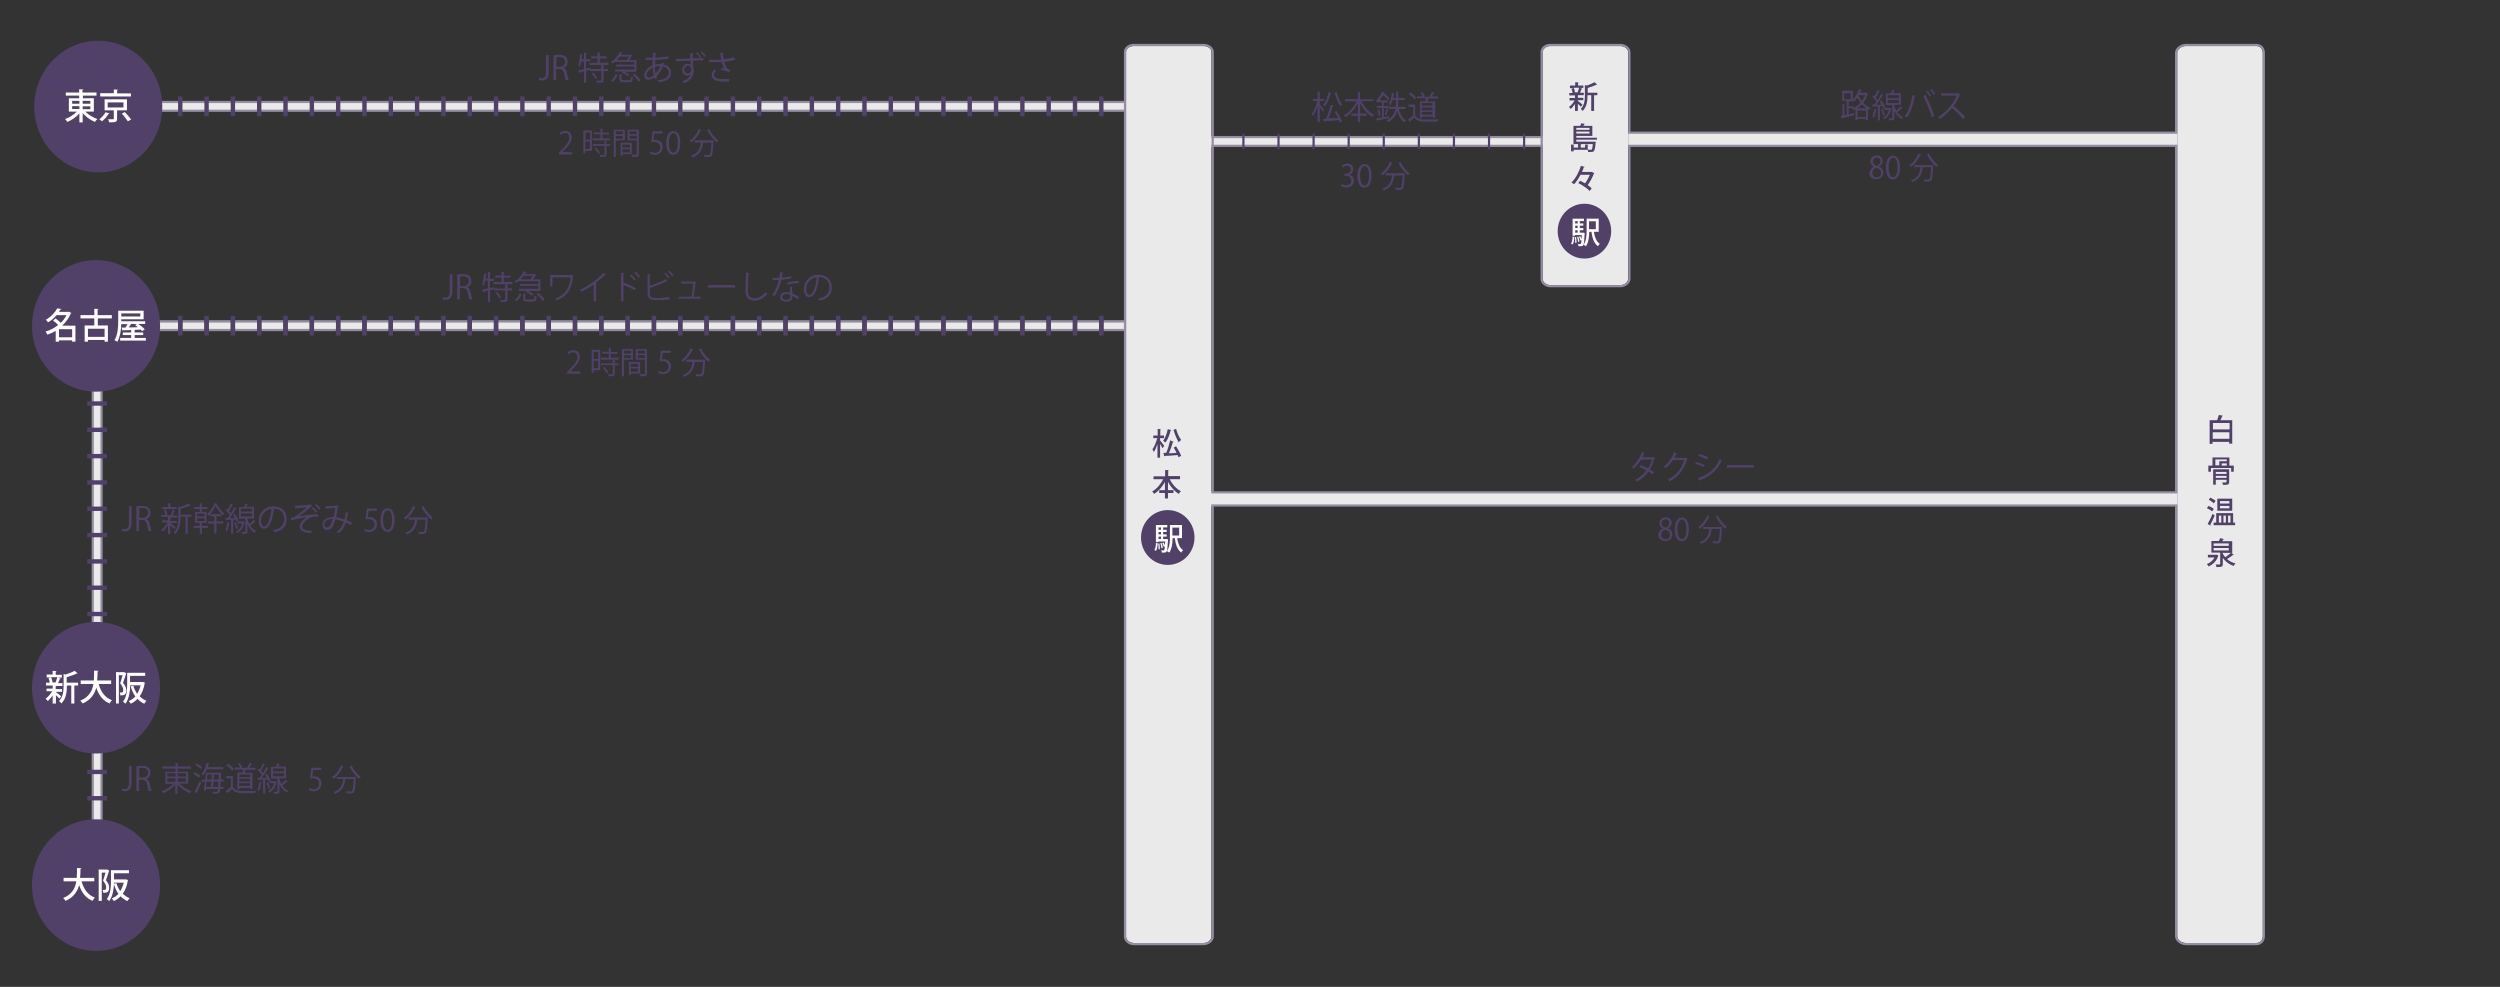 <?xml version="1.0" encoding="utf-8"?>
<!-- Generator: Adobe Illustrator 16.0.0, SVG Export Plug-In . SVG Version: 6.00 Build 0)  -->
<!DOCTYPE svg PUBLIC "-//W3C//DTD SVG 1.1 Tiny//EN" "http://www.w3.org/Graphics/SVG/1.1/DTD/svg11-tiny.dtd">
<svg version="1.1" baseProfile="tiny" id="レイヤー_1"
	 xmlns="http://www.w3.org/2000/svg" xmlns:xlink="http://www.w3.org/1999/xlink" x="0px" y="0px" width="1140px" height="450px"
	 viewBox="0 0 1140 450" xml:space="preserve">
<rect x="0" y="0" width="1140" height="450" fill="#333333" stroke="none"/>
<line fill="none" stroke="#968DA3" stroke-width="7" stroke-miterlimit="10" x1="992.9" y1="227.5" x2="550.5" y2="227.5"/>
<line fill="none" stroke="#968DA3" stroke-width="5" stroke-miterlimit="10" x1="69.2" y1="48.5" x2="513.5" y2="48.5"/>
<line fill="none" stroke="#EAEAEA" stroke-width="3" stroke-miterlimit="10" x1="69.2" y1="48.5" x2="513.5" y2="48.5"/>
<line fill="none" stroke="#514169" stroke-width="9" stroke-miterlimit="10" stroke-dasharray="2,10" x1="69.2" y1="48.5" x2="513.5" y2="48.5"/>
<line fill="none" stroke="#968DA3" stroke-width="5" stroke-miterlimit="10" x1="550.5" y1="64.5" x2="703.5" y2="64.5"/>
<line fill="none" stroke="#EAEAEA" stroke-width="3" stroke-miterlimit="10" x1="550.5" y1="64.5" x2="703.5" y2="64.5"/>
<line fill="none" stroke="#514169" stroke-width="7" stroke-miterlimit="10" stroke-dasharray="1,15" x1="550.5" y1="64.5" x2="703.5" y2="64.5"/>
<line fill="none" stroke="#968DA3" stroke-width="5" stroke-miterlimit="10" x1="44.3" y1="377" x2="44.3" y2="164"/>
<line fill="none" stroke="#EAEAEA" stroke-width="3" stroke-miterlimit="10" x1="44.3" y1="377" x2="44.3" y2="164"/>
<line fill="none" stroke="#514169" stroke-width="9" stroke-miterlimit="10" stroke-dasharray="2,10" x1="44.3" y1="377" x2="44.3" y2="164"/>
<line fill="none" stroke="#968DA3" stroke-width="7" stroke-miterlimit="10" x1="992.9" y1="63.5" x2="742.5" y2="63.5"/>
<ellipse fill="#514169" cx="44.8" cy="48.6" rx="29.2" ry="30"/>
<g>
	<path fill="#FFFFFF" d="M42.7,50.9h-3.8c1.4,1.4,3.5,2.7,5.5,3.4c-0.4,0.3-0.8,0.9-1.1,1.3c-2-0.8-4.1-2.3-5.6-4v4.2h-1.5v-4.1
		c-1.5,1.7-3.5,3.1-5.5,3.9c-0.2-0.4-0.7-1-1-1.3c1.9-0.7,4-2,5.3-3.4h-3.6v-6.1h4.7v-1.2h-6.1v-1.4h6.1v-1.5l1.9,0.1
		c0,0.1-0.1,0.2-0.4,0.3v1.1H44v1.4h-6.2v1.2h5V50.9z M32.9,46v1.3h3.3V46H32.9z M32.9,48.4v1.3h3.3v-1.3H32.9z M41.2,46h-3.5v1.3
		h3.5V46z M41.2,49.8v-1.3h-3.5v1.3H41.2z"/>
	<path fill="#FFFFFF" d="M49.9,51.7c0,0.1-0.2,0.2-0.4,0.2c-0.6,1.1-1.8,2.5-3,3.4c-0.3-0.3-0.9-0.7-1.2-0.9
		c1.1-0.8,2.2-2.1,2.8-3.2L49.9,51.7z M59.7,42.5V44h-14v-1.5h6.2v-1.7l1.9,0.1c0,0.1-0.1,0.2-0.4,0.3v1.4H59.7z M57.8,50.3h-4.4
		v3.8c0,1.5-0.5,1.7-3.6,1.7c-0.1-0.4-0.3-1-0.5-1.4c0.6,0,1.1,0,1.6,0c1,0,1,0,1-0.3v-3.8h-4.2v-5h10.2V50.3z M49.1,46.7V49h7.2
		v-2.3H49.1z M58.3,55.3c-0.6-0.9-1.8-2.5-2.8-3.5l1.4-0.7c1,1,2.3,2.5,2.9,3.4L58.3,55.3z"/>
</g>
<g>
	<path fill="#514169" d="M60,357c0,2.9-1.4,3.8-3.1,3.8c-0.5,0-1.1-0.1-1.4-0.2l0.2-1c0.3,0.1,0.7,0.2,1.1,0.2c1.3,0,2-0.6,2-2.8
		v-7.7H60V357z"/>
	<path fill="#514169" d="M66.7,355.2c0.9,0.3,1.4,1.1,1.6,2.4c0.4,1.7,0.6,2.7,0.8,3.1h-1.3c-0.2-0.3-0.4-1.3-0.7-2.8
		c-0.3-1.6-0.9-2.3-2.3-2.3h-1.4v5.1h-1.2v-11.3c0.7-0.1,1.7-0.2,2.5-0.2c1.4,0,2.4,0.3,3.1,0.9c0.5,0.5,0.8,1.3,0.8,2.1
		C68.8,353.7,67.9,354.7,66.7,355.2L66.7,355.2z M65,354.6c1.5,0,2.5-0.9,2.5-2.3c0-1.7-1.2-2.2-2.6-2.2c-0.7,0-1.1,0.1-1.4,0.1v4.4
		H65z"/>
	<path fill="#514169" d="M85.8,357.3h-4c1.4,1.5,3.6,2.8,5.5,3.5c-0.2,0.2-0.5,0.6-0.7,0.9c-2-0.8-4.2-2.3-5.7-4v4.3h-1v-4.2
		c-1.4,1.6-3.6,3.1-5.5,3.9c-0.2-0.3-0.5-0.6-0.7-0.8c1.9-0.7,4-2,5.4-3.5h-3.7v-5.5H80v-1.4h-5.9v-1H80V348l1.3,0.1
		c0,0.1-0.1,0.2-0.3,0.2v1.2h6v1h-6v1.4h4.8V357.3z M76.3,352.6v1.5H80v-1.5H76.3z M76.3,354.9v1.6H80v-1.6H76.3z M84.8,352.6H81
		v1.5h3.8V352.6z M84.8,356.5v-1.6H81v1.6H84.8z"/>
	<path fill="#514169" d="M88.8,352.2c0.9,0.4,2,1,2.5,1.6l-0.6,0.8c-0.5-0.5-1.6-1.2-2.5-1.6L88.8,352.2z M88.7,361.1
		c0.7-1.2,1.7-3.2,2.3-4.9l0.8,0.6c-0.6,1.6-1.5,3.5-2.1,4.6c0.1,0.1,0.1,0.2,0.1,0.2c0,0.1,0,0.1,0,0.1L88.7,361.1z M91.5,350.6
		c-0.5-0.5-1.6-1.3-2.5-1.8l0.6-0.7c0.9,0.4,2,1.1,2.5,1.7L91.5,350.6z M101.9,356.4h-1.3c0,1-0.1,1.8-0.1,2.4h1.4v0.9h-1.4
		c-0.3,2.1-0.8,2.2-2.2,2.2c-0.4,0-0.8,0-1.2,0c0-0.3-0.1-0.6-0.3-0.9c0.8,0.1,1.5,0.1,1.9,0.1c0.5,0,0.6-0.4,0.8-1.3h-5.6l-0.1,0.8
		l-0.9-0.1c0.2-1,0.4-2.5,0.6-4h-1.5v-0.9h1.6c0.1-1.1,0.2-2.2,0.3-3.2h6.4l0.5,0c0,0.1,0,0.2,0,0.3l-0.1,2.8h1.3V356.4z
		 M101.8,350.8h-7.5c-0.5,1.1-1.1,2.1-1.7,2.8c-0.2-0.2-0.5-0.5-0.7-0.6c1-1.2,1.9-3.2,2.4-5.1l1.2,0.3c0,0.1-0.1,0.2-0.3,0.2
		c-0.1,0.5-0.3,1-0.5,1.4h7.1V350.8z M96.2,358.8c0.1-0.7,0.1-1.5,0.2-2.4h-2.2c-0.1,0.9-0.2,1.7-0.3,2.4H96.2z M96.5,355.5
		c0.1-0.8,0.1-1.6,0.1-2.3h-2c-0.1,0.7-0.2,1.5-0.2,2.3H96.5z M97.3,356.4c-0.1,0.9-0.1,1.7-0.2,2.4h2.4c0.1-0.6,0.1-1.4,0.1-2.4
		H97.3z M97.6,353.2c-0.1,0.7-0.1,1.5-0.2,2.3h2.3c0-0.7,0-1.4,0.1-2.3H97.6z"/>
	<path fill="#514169" d="M106.2,354v4.9c1.1,1.8,3.2,1.8,5.9,1.8c1.6,0,3.4,0,4.6-0.1c-0.1,0.2-0.3,0.7-0.3,1c-1,0-2.6,0.1-4.1,0.1
		c-3,0-5,0-6.5-1.9c-0.7,0.7-1.5,1.3-2.1,1.8c0,0.1,0,0.2-0.1,0.2l-0.6-1.1c0.7-0.5,1.6-1.2,2.3-1.8v-4h-2.1v-1H106.2z M104,348.3
		c1,0.6,2.1,1.6,2.6,2.4l-0.8,0.7c-0.5-0.8-1.6-1.8-2.6-2.4L104,348.3z M108.2,352.3h2.5c0.1-0.4,0.2-0.9,0.3-1.4h-4v-0.9h2.6
		c-0.2-0.5-0.6-1.2-1.1-1.7l0.8-0.3c0.5,0.5,1,1.3,1.2,1.8l-0.5,0.3h3.1l-0.4-0.1c0.4-0.6,0.8-1.4,1.1-2l1.2,0.3
		c0,0.1-0.1,0.1-0.3,0.2c-0.3,0.5-0.7,1.1-1.1,1.6h2.9v0.9H112c-0.1,0.4-0.2,0.9-0.4,1.4h3.5v7.4h-1v-0.5h-4.9v0.5h-1V352.3z
		 M114.1,354.4v-1.2h-4.9v1.2H114.1z M109.1,355.1v1.3h4.9v-1.3H109.1z M109.1,358.4h4.9v-1.3h-4.9V358.4z"/>
	<path fill="#514169" d="M121.7,352.8c0.7,1,1.4,2.3,1.6,3.1l-0.8,0.4c-0.1-0.3-0.2-0.6-0.3-0.9c-0.4,0-0.9,0-1.3,0.1v6.4H120v-6.4
		c-0.8,0-1.5,0.1-2.1,0.1c0,0.1-0.1,0.2-0.2,0.2l-0.3-1.1h1c0.3-0.4,0.7-0.9,1-1.4c-0.5-0.7-1.2-1.6-1.9-2.2l0.5-0.6
		c0.1,0.1,0.3,0.3,0.5,0.5c0.5-0.9,1.1-2.1,1.4-2.9l1,0.4c0,0.1-0.1,0.1-0.3,0.1c-0.4,0.8-1,2.1-1.6,2.9c0.3,0.4,0.6,0.7,0.9,1.1
		c0.6-1,1.2-2,1.6-2.8l1,0.5c0,0.1-0.2,0.1-0.3,0.1c-0.7,1.3-1.9,3.1-2.9,4.4l2.5,0c-0.3-0.5-0.6-1-0.9-1.5L121.7,352.8z
		 M119.4,356.9c0,0.1-0.1,0.1-0.3,0.1c-0.2,1.3-0.5,2.7-1,3.6c-0.2-0.1-0.5-0.3-0.7-0.4c0.4-0.8,0.7-2.3,0.9-3.6L119.4,356.9z
		 M122.2,356.6c0.4,0.9,0.8,2,1,2.8c-0.2,0.1-0.4,0.1-0.8,0.3c-0.1-0.8-0.5-1.9-0.9-2.8L122.2,356.6z M125.6,356.2l0.6,0.3
		c0,0.1-0.1,0.1-0.1,0.1c-0.5,2.4-1.7,3.9-3.2,4.8c-0.1-0.2-0.4-0.6-0.6-0.7c1.3-0.7,2.3-1.8,2.7-3.6h-2.1v-0.9h2.5L125.6,356.2z
		 M127.4,354.9c0,0.7,0.5,2,0.9,2.6c0.7-0.6,1.5-1.3,2-1.9c0.7,0.6,0.8,0.6,0.9,0.7c0,0.1-0.2,0.1-0.3,0.1c-0.6,0.5-1.4,1.3-2.2,1.8
		c0.6,1,1.5,1.8,2.7,2.4c-0.2,0.2-0.5,0.6-0.6,0.8c-1.7-0.9-2.7-2.4-3.4-3.9v3.4c0,1-0.4,1.1-2.3,1.1c0-0.3-0.2-0.6-0.3-0.9
		c0.7,0,1.3,0,1.5,0c0.2,0,0.2-0.1,0.2-0.2v-5.9h-2.9v-5.3h2.3c0.2-0.5,0.5-1.1,0.6-1.6l1.2,0.3c0,0.1-0.1,0.1-0.3,0.1
		c-0.1,0.3-0.4,0.7-0.6,1.1h3.6v5.3H127.4z M124.5,350.4v1.4h5.1v-1.4H124.5z M124.5,352.6v1.4h5.1v-1.4H124.5z"/>
</g>
<g>
	<path fill="#514169" d="M250.2,32.9c0,2.9-1.4,3.8-3.1,3.8c-0.5,0-1.1-0.1-1.4-0.2l0.2-1c0.3,0.1,0.7,0.2,1.1,0.2
		c1.3,0,2-0.6,2-2.9v-7.7h1.2V32.9z"/>
	<path fill="#514169" d="M256.9,31c0.9,0.3,1.4,1.1,1.6,2.4c0.4,1.6,0.6,2.7,0.8,3.1h-1.3c-0.2-0.3-0.4-1.3-0.7-2.8
		c-0.3-1.6-0.9-2.3-2.3-2.3h-1.4v5.1h-1.2V25.2c0.7-0.1,1.7-0.2,2.5-0.2c1.4,0,2.4,0.3,3.1,0.9c0.5,0.5,0.8,1.3,0.8,2.1
		C259,29.6,258.1,30.5,256.9,31L256.9,31z M255.2,30.5c1.5,0,2.5-0.9,2.5-2.3c0-1.7-1.2-2.2-2.6-2.2c-0.7,0-1.1,0.1-1.4,0.1v4.4
		H255.2z"/>
	<path fill="#514169" d="M275.5,29.8c0,0.1-0.1,0.2-0.3,0.2v1.5h2.1v0.9h-2.1v4.1c0,0.6-0.1,0.9-0.6,1c-0.4,0.1-1.1,0.2-2.4,0.2
		c0-0.3-0.2-0.7-0.3-0.9c0.5,0,1,0,1.4,0c0.7,0,0.9,0,0.9-0.3v-4.1h-5.2v-0.6l-1.7,0.5v5.4h-1v-5.2l-2,0.6c0,0.1-0.1,0.2-0.2,0.2
		l-0.4-1.2c0.7-0.1,1.6-0.4,2.6-0.6V28h-1.3c-0.2,0.9-0.4,1.7-0.6,2.4c-0.2-0.2-0.5-0.4-0.7-0.5c0.4-1.2,0.7-3.3,0.9-5.2l1.1,0.3
		c0,0.1-0.1,0.2-0.3,0.2c-0.1,0.6-0.1,1.3-0.2,1.9h1.1v-3.1l1.2,0.1c0,0.1-0.1,0.2-0.3,0.2V27h1.9v1h-1.9v3.4
		c0.6-0.2,1.3-0.3,1.9-0.5l0.1,0.6h4.9v-1.8L275.5,29.8z M273.5,28.6h3.9v1h-8.6v-1h3.7v-2h-2.9v-0.9h2.9v-1.8l1.3,0.1
		c0,0.1-0.1,0.2-0.3,0.2v1.5h3.1v0.9h-3.1V28.6z M271.5,36c-0.3-0.7-1.1-1.8-1.8-2.5l0.8-0.4c0.7,0.7,1.5,1.8,1.8,2.5L271.5,36z"/>
	<path fill="#514169" d="M280.5,28.3V28c-0.4,0.3-0.8,0.7-1.2,1c-0.1-0.2-0.5-0.6-0.7-0.7c2-1.3,3.3-3,4-4.5l1.3,0.2
		c0,0.1-0.1,0.2-0.3,0.2c-0.1,0.3-0.3,0.5-0.5,0.8h4.2l0.2-0.1l0.8,0.5c0,0.1-0.1,0.1-0.2,0.1c-0.3,0.6-0.8,1.3-1.2,1.9h3.3v5.3
		h-5.6c0.9,0.4,1.8,0.9,2.4,1.4l-0.7,0.7c-0.6-0.6-1.7-1.3-2.7-1.7l0.5-0.5h-3.7v-0.9h8.9v-1.4h-8.4v-0.8h8.4v-1.3H280.5z
		 M281.5,34.1c-0.4,1.2-1,2.4-2.1,3.2l-0.8-0.6c1.1-0.6,1.7-1.8,2.1-2.9L281.5,34.1z M285.7,27.4c0.4-0.5,0.8-1,1.1-1.6h-4.2
		c-0.4,0.5-0.8,1.1-1.3,1.6H285.7z M283.4,36.2c0,0.4,0.1,0.4,0.9,0.4h2.6c0.6,0,0.7-0.2,0.8-1.8c0.2,0.2,0.6,0.3,0.9,0.4
		c-0.1,1.8-0.4,2.3-1.6,2.3h-2.7c-1.4,0-1.8-0.3-1.8-1.3v-2.3l1.2,0.1c0,0.1-0.1,0.2-0.3,0.2V36.2z M291.2,37.2
		c-0.5-0.9-1.7-2.2-2.7-3.1l0.8-0.5c1.1,0.9,2.3,2.2,2.8,3.1L291.2,37.2z"/>
	<path fill="#514169" d="M302.6,28.8c0,0.2-0.1,0.4-0.1,0.6c2.6,0.5,3.5,2.1,3.5,3.9c0,2.4-2,3.8-5.6,4.2c-0.1-0.2-0.3-0.7-0.4-0.9
		c3-0.3,5-1.4,5-3.3v-0.1c-0.1-1.7-1.2-2.6-2.8-2.9c-0.6,1.7-1.7,3.3-2.9,4.4c0.1,0.3,0.2,0.6,0.4,0.8l-0.9,0.6
		c-0.1-0.2-0.2-0.5-0.4-0.8c-1.2,0.9-2.1,1.1-2.8,1.1c-1.2,0-1.8-0.9-1.8-2c0-2.1,1.7-3.7,3.8-4.6c0-0.8,0-1.6,0-2.5
		c-2.5,0-2.7,0-3.2,0l0-1c0.7,0,2,0,3.3,0c0-0.7,0-1.5,0.1-2.2l1.5,0.1c0,0.2-0.2,0.3-0.4,0.3c0,0.6-0.1,1.2-0.1,1.8
		c1.6,0,4.4-0.2,5.9-0.6l0.1,1c-1.5,0.4-4.4,0.5-6,0.6c0,0.8,0,1.5,0,2.2c1-0.3,1.9-0.3,2.2-0.3c0.2,0,0.4,0,0.6,0
		c0.1-0.2,0.1-0.5,0.1-0.7L302.6,28.8z M298.1,34.3c-0.2-0.9-0.4-2.1-0.4-3.5c-1.6,0.7-2.8,2-2.8,3.4c0,0.9,0.5,1.2,1,1.2
		C296.5,35.4,297.3,35,298.1,34.3z M301.1,30.1c-0.2,0-1.4,0-2.5,0.4c0,1.2,0.1,2.3,0.3,3.1C299.8,32.7,300.6,31.5,301.1,30.1z"/>
	<path fill="#514169" d="M316.3,24.3c0,0.1-0.1,0.3-0.4,0.3c0,0.4,0,1.3,0,2l4.8-0.1v1c-1.3,0-3.1,0-4.7,0.1c0,0.6,0.1,2.7,0.1,3.1
		c0.1,0.4,0.2,1.1,0.2,1.6c0,0.5,0,1-0.2,1.4c-0.3,1.6-1.7,3.3-4.2,4.2c-0.2-0.3-0.5-0.6-0.7-0.8c2.1-0.6,3.5-2.1,3.8-3.4h0
		c-0.3,0.4-0.8,0.8-1.5,0.8c-1.3,0-2.4-1-2.4-2.6c0-1.6,1.2-2.8,2.6-2.8c0.5,0,1.1,0.2,1.3,0.5c0-0.3-0.1-1.6-0.1-1.9l-3.3,0.1
		c-1,0-2.3,0.1-3.3,0.1l0-1c0.9,0,2.1-0.1,3.2-0.1c0.8,0,2-0.1,3.3-0.1l-0.1-2.4L316.3,24.3z M315.2,31.9c0-0.2,0-0.5,0-0.8
		c-0.2-0.6-0.7-1.2-1.5-1.2c-1,0-1.7,0.8-1.7,1.9c0,1.1,0.8,1.7,1.6,1.7C314.6,33.6,315.2,32.8,315.2,31.9z M319.1,26.3
		c-0.4-0.7-1.1-1.6-1.7-2.1l0.5-0.4c0.7,0.6,1.3,1.4,1.8,2.1L319.1,26.3z M321.2,25.9c-0.4-0.6-1.2-1.6-1.7-2.1l0.5-0.4
		c0.7,0.6,1.4,1.4,1.8,2.1L321.2,25.9z"/>
	<path fill="#514169" d="M335.1,27.3c-1.3,0.4-3.1,0.7-4.9,0.8c0.6,2,1.2,3.3,2.8,4l-0.7,0.9c-0.7-0.5-1.4-0.9-3.3-1l-0.2-0.9
		c0.7,0.1,1.3,0.1,1.6,0.2c-0.5-0.6-0.9-1.6-1.3-3.1c-0.7,0.1-1.5,0.1-2.4,0.1c-1,0-2.5,0-3.4,0v-1c0.9,0,2.1,0,3.4,0
		c0.7,0,1.6,0,2.2-0.1c-0.2-0.8-0.3-1.9-0.5-3.1l1.6,0c0,0.2-0.1,0.3-0.4,0.3c0.1,0.9,0.2,1.8,0.4,2.6c1.7-0.1,3.6-0.5,4.9-0.9
		L335.1,27.3z M332.4,37.2c-0.7,0-1.4,0-2.7,0c-3.1,0-5.2-1-5.2-3c0-0.9,0.5-1.7,1.3-2.5l0.8,0.6c-0.7,0.5-1.1,1.3-1.1,1.8
		c0,1.5,1.9,2,4.2,2c1.3,0,2,0,2.8-0.1L332.4,37.2z"/>
</g>
<g>
	<path fill="#514169" d="M260.9,70.4h-6v-0.7l1-1.1c2.4-2.5,3.7-4,3.7-5.8c0-1.1-0.5-2.2-2-2.2c-0.8,0-1.6,0.5-2,0.9l-0.4-0.8
		c0.6-0.6,1.6-1,2.6-1c2.1,0,2.9,1.5,2.9,3c0,2-1.4,3.7-3.5,5.8l-0.8,0.9v0h4.5V70.4z"/>
	<path fill="#514169" d="M269.9,59.5v9.3h-3v1.1h-0.9V59.5H269.9z M269.1,60.4h-2.1v3.3h2.1V60.4z M266.9,67.9h2.1v-3.4h-2.1V67.9z
		 M274.6,63.1h3.6V64h-8v-0.9h3.6v-1.9h-3v-0.8h3v-1.7l1.2,0.1c0,0.1-0.1,0.2-0.3,0.2v1.5h3v0.8h-3V63.1z M276.8,64.3
		c0,0.1-0.1,0.2-0.3,0.2v1.2h1.7v0.8h-1.7v3.9c0,0.6-0.1,0.8-0.5,1c-0.4,0.1-1.1,0.2-2.2,0.2c0-0.3-0.2-0.6-0.3-0.9c0.5,0,1,0,1.4,0
		c0.8,0,0.8,0,0.8-0.3v-3.9h-5.4v-0.8h5.4v-1.5L276.8,64.3z M272.9,70.2c-0.3-0.7-1.1-1.8-1.8-2.5l0.7-0.4c0.7,0.7,1.5,1.8,1.8,2.5
		L272.9,70.2z"/>
	<path fill="#514169" d="M284.9,64h-4.1v7.6h-0.9V59.2h5V64z M284,59.9h-3.2v1.3h3.2V59.9z M280.8,63.3h3.2v-1.3h-3.2V63.3z
		 M288.1,70.3h-4.3V71H283v-5.9h5.1V70.3z M287.2,65.9h-3.4v1.4h3.4V65.9z M283.8,69.5h3.4V68h-3.4V69.5z M291.3,59.2v11.1
		c0,1.2-0.5,1.3-2.9,1.3c0-0.3-0.2-0.7-0.3-1c0.4,0,0.9,0,1.2,0c1,0,1.1,0,1.1-0.4V64h-4.2v-4.8H291.3z M290.3,59.9h-3.3v1.3h3.3
		V59.9z M287.1,63.3h3.3v-1.4h-3.3V63.3z"/>
	<path fill="#514169" d="M302.1,59.9v1h-3.7l-0.4,3c0.2,0,0.4-0.1,0.8-0.1c1.8,0,3.4,1.1,3.4,3.2c0,2.1-1.5,3.6-3.5,3.6
		c-1,0-1.9-0.3-2.3-0.6l0.3-0.9c0.4,0.3,1.1,0.6,2,0.6c1.3,0,2.4-1,2.4-2.5c0-1.4-0.9-2.5-2.8-2.5c-0.5,0-1,0-1.3,0.1l0.6-4.9H302.1
		z"/>
	<path fill="#514169" d="M303.8,65.2c0-3.7,1.4-5.4,3.3-5.4c1.9,0,3.1,1.9,3.1,5.3c0,3.6-1.2,5.5-3.3,5.5
		C305.1,70.6,303.8,68.7,303.8,65.2z M309.1,65.1c0-2.6-0.6-4.4-2-4.4c-1.2,0-2.1,1.7-2.1,4.4c0,2.8,0.8,4.5,2,4.5
		C308.5,69.6,309.1,67.6,309.1,65.1z"/>
	<path fill="#514169" d="M319.8,59.3c-0.1,0.1-0.1,0.1-0.3,0.1c-1,2.2-2.5,4.3-4.3,5.5c-0.2-0.2-0.5-0.5-0.7-0.7
		c1.7-1.2,3.3-3.2,4.1-5.4L319.8,59.3z M324.6,64l0.2,0l0.5,0.1c0,0.1,0,0.2,0,0.3c-0.2,4.5-0.4,6.1-0.9,6.7
		c-0.4,0.4-0.8,0.5-1.6,0.5c-0.5,0-1.1,0-1.6-0.1c0-0.3-0.1-0.7-0.3-0.9c0.9,0.1,1.8,0.1,2.1,0.1c0.3,0,0.5,0,0.6-0.2
		c0.4-0.4,0.6-1.8,0.8-5.5h-3.8c-0.4,2.7-1.1,5.4-4.8,6.8c-0.1-0.2-0.4-0.6-0.6-0.8c3.3-1.1,4.1-3.5,4.4-6h-2.9V64H324.6z
		 M323.4,58.9c0.9,1.9,2.7,4.1,4.2,5.2c-0.2,0.2-0.6,0.6-0.8,0.8c-1.5-1.2-3.3-3.5-4.3-5.6L323.4,58.9z"/>
</g>
<g>
	<path fill="#514169" d="M601.7,47.5c0.5,0.5,1.8,2.2,2.1,2.6l-0.6,0.8c-0.3-0.5-0.9-1.5-1.4-2.2v7h-1v-7.5
		c-0.6,1.8-1.3,3.6-2.1,4.6c-0.1-0.3-0.4-0.7-0.5-0.9c1-1.3,2-3.8,2.5-5.9h-2.1v-0.9h2.3v-3.3l1.2,0.1c0,0.1-0.1,0.2-0.3,0.2v3h2
		v0.9h-2V47.5z M607.1,42.4c0,0.1-0.1,0.2-0.3,0.1c-0.5,2.2-1.5,4.5-2.6,5.9c-0.2-0.2-0.5-0.5-0.8-0.6c1.1-1.3,2-3.5,2.4-5.8
		L607.1,42.4z M608.2,48.1c0,0.1-0.2,0.2-0.4,0.2c-0.5,1.7-1.3,4-2,5.7c1.3-0.1,2.9-0.1,4.4-0.2c-0.5-1-1.1-2-1.6-2.8l0.8-0.4
		c1,1.5,2.1,3.5,2.6,4.8l-0.9,0.5c-0.1-0.3-0.3-0.7-0.5-1.1c-2.5,0.2-5.1,0.4-6.7,0.5c0,0.1-0.1,0.2-0.2,0.2l-0.4-1.2l1.4-0.1
		c0.8-1.7,1.6-4.4,2.1-6.3L608.2,48.1z M609.5,42c0.5,2,1.6,4.3,2.5,5.6c-0.2,0.2-0.6,0.6-0.8,0.8c-1-1.4-2-3.9-2.6-6.1L609.5,42z"
		/>
	<path fill="#514169" d="M626.1,46.1h-5.3c1.3,2.7,3.5,5.1,5.8,6.3c-0.2,0.2-0.6,0.6-0.7,0.9c-2.3-1.3-4.4-3.7-5.7-6.4v4.9h2.9v1
		h-2.9v2.9h-1v-2.9h-3v-1h3V47c-1.4,2.7-3.5,5.1-5.7,6.4c-0.2-0.3-0.5-0.6-0.7-0.8c2.3-1.2,4.5-3.7,5.8-6.4h-5.3v-1h5.9v-3.2
		l1.3,0.1c0,0.1-0.1,0.2-0.3,0.2v3h6V46.1z"/>
	<path fill="#514169" d="M631,53.4c0.8-0.1,1.5-0.3,2.3-0.4l0.1,0.9c-2,0.4-4,0.7-5.3,1c0,0.1-0.1,0.2-0.2,0.2l-0.3-1.1l2.6-0.4
		v-4.4h-2.4v-0.9h2.4v-1.7h-1.6v-0.3c-0.1,0.2-0.3,0.3-0.5,0.5c-0.1-0.2-0.5-0.5-0.7-0.7c1.3-1.3,2.2-3,2.8-4.2l1.2,0.2
		c0,0.1-0.1,0.2-0.3,0.2l0,0.1c0.9,0.8,2,1.8,2.5,2.5l-0.6,0.8c-0.5-0.7-1.4-1.6-2.3-2.4c-0.4,0.8-1,1.7-1.6,2.5h3.7v0.9H631v1.7
		h2.2v0.9H631V53.4z M628.7,52.9c0-0.8-0.3-1.9-0.6-2.9l0.7-0.2c0.4,0.9,0.6,2.1,0.7,2.8L628.7,52.9z M633.2,50.1
		c0,0.1-0.1,0.1-0.3,0.1c-0.2,0.7-0.5,1.8-0.8,2.5l-0.6-0.3c0.2-0.7,0.6-2,0.7-2.8L633.2,50.1z M641.1,49.7h-3.2
		c0.6,2.4,1.7,4.3,3.3,5.3c-0.2,0.2-0.5,0.5-0.7,0.8c-1.6-1-2.7-2.9-3.3-5.3c-0.5,1.9-1.6,3.8-4.2,5.2c-0.1-0.2-0.5-0.6-0.7-0.8
		c2.7-1.4,3.7-3.4,4.1-5.3h-3.2v-0.9h3.3c0.1-0.7,0.1-1.4,0.1-2.1v-1H635c-0.2,0.9-0.6,1.7-0.9,2.3c-0.2-0.1-0.5-0.3-0.8-0.4
		c0.7-1.2,1.2-3.1,1.4-5.1l1.2,0.3c0,0.1-0.1,0.2-0.3,0.2c-0.1,0.6-0.2,1.2-0.3,1.8h1.4v-2.9l1.2,0.1c0,0.1-0.1,0.2-0.3,0.2v2.6h2.9
		v0.9h-2.9v1c0,0.7,0,1.4-0.1,2.1h3.5V49.7z"/>
	<path fill="#514169" d="M645.3,47.8v4.9c1.1,1.8,3.2,1.8,5.9,1.8c1.6,0,3.4,0,4.6-0.1c-0.1,0.2-0.3,0.7-0.3,1c-1,0-2.6,0.1-4.1,0.1
		c-3,0-5,0-6.5-1.9c-0.7,0.7-1.5,1.3-2.1,1.8c0,0.1,0,0.2-0.1,0.2l-0.6-1.1c0.7-0.5,1.6-1.2,2.3-1.8v-4h-2.1v-1H645.3z M643.2,42.2
		c1,0.6,2.1,1.6,2.6,2.4l-0.8,0.7c-0.5-0.8-1.6-1.8-2.6-2.4L643.2,42.2z M647.4,46.2h2.5c0.1-0.4,0.2-0.9,0.3-1.4h-4V44h2.6
		c-0.2-0.5-0.6-1.2-1.1-1.7l0.8-0.3c0.5,0.5,1,1.3,1.2,1.8l-0.5,0.3h3.1l-0.4-0.1c0.4-0.6,0.8-1.4,1.1-2l1.2,0.3
		c0,0.1-0.1,0.1-0.3,0.1c-0.3,0.5-0.7,1.1-1.1,1.6h2.9v0.9h-4.4c-0.1,0.4-0.2,0.9-0.4,1.4h3.5v7.4h-1v-0.5h-4.9v0.5h-1V46.2z
		 M653.2,48.2V47h-4.9v1.2H653.2z M648.3,49v1.3h4.9V49H648.3z M648.3,52.3h4.9V51h-4.9V52.3z"/>
</g>
<g>
	<path fill="#514169" d="M615.2,79.7c1.2,0.2,2.2,1.2,2.2,2.7c0,1.7-1.2,3.1-3.5,3.1c-1,0-2-0.3-2.4-0.7l0.3-0.9
		c0.4,0.3,1.2,0.6,2.1,0.6c1.7,0,2.3-1.2,2.3-2.2c0-1.5-1.3-2.2-2.6-2.2H613v-0.9h0.7c1,0,2.3-0.6,2.3-1.9c0-0.9-0.5-1.7-1.8-1.7
		c-0.8,0-1.5,0.4-1.9,0.7l-0.3-0.9c0.5-0.4,1.4-0.8,2.4-0.8c1.9,0,2.7,1.2,2.7,2.5C617.1,78.3,616.4,79.3,615.2,79.7L615.2,79.7z"/>
	<path fill="#514169" d="M619,80.2c0-3.7,1.4-5.4,3.3-5.4c1.9,0,3.1,1.9,3.1,5.3c0,3.6-1.2,5.5-3.3,5.5
		C620.3,85.6,619,83.7,619,80.2z M624.3,80.1c0-2.6-0.6-4.4-2-4.4c-1.2,0-2.1,1.7-2.1,4.4c0,2.8,0.8,4.5,2,4.5
		C623.7,84.6,624.3,82.6,624.3,80.1z"/>
	<path fill="#514169" d="M635,74.3c-0.1,0.1-0.1,0.1-0.3,0.1c-1,2.2-2.5,4.3-4.3,5.5c-0.2-0.2-0.5-0.5-0.7-0.7
		c1.7-1.2,3.3-3.2,4.1-5.4L635,74.3z M639.8,79l0.2,0l0.5,0.1c0,0.1,0,0.2,0,0.3c-0.2,4.5-0.4,6.1-0.9,6.7c-0.4,0.4-0.8,0.5-1.6,0.5
		c-0.5,0-1,0-1.6-0.1c0-0.3-0.1-0.7-0.3-0.9c0.9,0.1,1.8,0.1,2.1,0.1c0.3,0,0.5,0,0.6-0.2c0.4-0.4,0.6-1.8,0.8-5.5h-3.8
		c-0.4,2.7-1.1,5.4-4.8,6.8c-0.1-0.2-0.4-0.6-0.6-0.8c3.3-1.1,4.1-3.5,4.4-6h-2.9V79H639.8z M638.6,73.9c0.9,1.9,2.7,4.1,4.2,5.2
		c-0.2,0.2-0.6,0.6-0.8,0.8c-1.5-1.2-3.3-3.5-4.3-5.6L638.6,73.9z"/>
</g>
<g>
	<rect x="107.2" y="150" fill="#968DA3" width="10" height="1"/>
	<rect x="119.2" y="150" fill="#968DA3" width="10" height="1"/>
	<rect x="143.2" y="150" fill="#968DA3" width="10" height="1"/>
	<rect x="215.2" y="150" fill="#968DA3" width="10" height="1"/>
	<rect x="95.2" y="150" fill="#968DA3" width="10" height="1"/>
	<rect x="83.2" y="150" fill="#968DA3" width="10" height="1"/>
	<rect x="71.2" y="150" fill="#968DA3" width="10" height="1"/>
	<rect x="191.2" y="150" fill="#968DA3" width="10" height="1"/>
	<rect x="203.2" y="150" fill="#968DA3" width="10" height="1"/>
	<rect x="167.2" y="150" fill="#968DA3" width="10" height="1"/>
	<rect x="179.2" y="150" fill="#968DA3" width="10" height="1"/>
	<rect x="155.2" y="150" fill="#968DA3" width="10" height="1"/>
	<rect x="131.2" y="150" fill="#968DA3" width="10" height="1"/>
	<rect x="419.2" y="146" fill="#968DA3" width="10" height="1"/>
	<rect x="431.2" y="146" fill="#968DA3" width="10" height="1"/>
	<rect x="407.2" y="146" fill="#968DA3" width="10" height="1"/>
	<rect x="383.2" y="146" fill="#968DA3" width="10" height="1"/>
	<rect x="395.2" y="146" fill="#968DA3" width="10" height="1"/>
	<rect x="503.2" y="146" fill="#968DA3" width="10" height="1"/>
	<rect x="479.2" y="146" fill="#968DA3" width="10" height="1"/>
	<rect x="443.2" y="146" fill="#968DA3" width="10" height="1"/>
	<rect x="491.2" y="146" fill="#968DA3" width="10" height="1"/>
	<rect x="467.2" y="146" fill="#968DA3" width="10" height="1"/>
	<rect x="455.2" y="146" fill="#968DA3" width="10" height="1"/>
	<rect x="443.2" y="150" fill="#968DA3" width="10" height="1"/>
	<rect x="407.2" y="150" fill="#968DA3" width="10" height="1"/>
	<rect x="371.2" y="150" fill="#968DA3" width="10" height="1"/>
	<rect x="371.2" y="146" fill="#968DA3" width="10" height="1"/>
	<rect x="227.2" y="150" fill="#968DA3" width="10" height="1"/>
	<rect x="383.2" y="150" fill="#968DA3" width="10" height="1"/>
	<rect x="395.2" y="150" fill="#968DA3" width="10" height="1"/>
	<rect x="419.2" y="150" fill="#968DA3" width="10" height="1"/>
	<rect x="491.2" y="150" fill="#968DA3" width="10" height="1"/>
	<rect x="503.2" y="150" fill="#968DA3" width="10" height="1"/>
	<rect x="467.2" y="150" fill="#968DA3" width="10" height="1"/>
	<rect x="479.2" y="150" fill="#968DA3" width="10" height="1"/>
	<rect x="455.2" y="150" fill="#968DA3" width="10" height="1"/>
	<rect x="431.2" y="150" fill="#968DA3" width="10" height="1"/>
	<rect x="263.2" y="150" fill="#968DA3" width="10" height="1"/>
	<rect x="275.2" y="150" fill="#968DA3" width="10" height="1"/>
	<rect x="359.2" y="150" fill="#968DA3" width="10" height="1"/>
	<rect x="239.2" y="150" fill="#968DA3" width="10" height="1"/>
	<rect x="251.2" y="150" fill="#968DA3" width="10" height="1"/>
	<rect x="287.2" y="150" fill="#968DA3" width="10" height="1"/>
	<rect x="347.2" y="150" fill="#968DA3" width="10" height="1"/>
	<rect x="335.2" y="150" fill="#968DA3" width="10" height="1"/>
	<rect x="299.2" y="150" fill="#968DA3" width="10" height="1"/>
	<rect x="323.2" y="150" fill="#968DA3" width="10" height="1"/>
	<rect x="311.2" y="150" fill="#968DA3" width="10" height="1"/>
	<rect x="95.2" y="146" fill="#968DA3" width="10" height="1"/>
	<rect x="275.2" y="146" fill="#968DA3" width="10" height="1"/>
	<rect x="155.2" y="146" fill="#968DA3" width="10" height="1"/>
	<rect x="131.2" y="146" fill="#968DA3" width="10" height="1"/>
	<rect x="263.2" y="146" fill="#968DA3" width="10" height="1"/>
	<rect x="143.2" y="146" fill="#968DA3" width="10" height="1"/>
	<rect x="119.2" y="146" fill="#968DA3" width="10" height="1"/>
	<rect x="287.2" y="146" fill="#968DA3" width="10" height="1"/>
	<rect x="299.2" y="146" fill="#968DA3" width="10" height="1"/>
	<rect x="227.2" y="146" fill="#968DA3" width="10" height="1"/>
	<rect x="215.2" y="146" fill="#968DA3" width="10" height="1"/>
	<rect x="191.2" y="146" fill="#968DA3" width="10" height="1"/>
	<rect x="203.2" y="146" fill="#968DA3" width="10" height="1"/>
	<rect x="251.2" y="146" fill="#968DA3" width="10" height="1"/>
	<rect x="179.2" y="146" fill="#968DA3" width="10" height="1"/>
	<rect x="239.2" y="146" fill="#968DA3" width="10" height="1"/>
	<rect x="311.2" y="146" fill="#968DA3" width="10" height="1"/>
	<rect x="167.2" y="146" fill="#968DA3" width="10" height="1"/>
	<rect x="323.2" y="146" fill="#968DA3" width="10" height="1"/>
	<rect x="335.2" y="146" fill="#968DA3" width="10" height="1"/>
	<rect x="359.2" y="146" fill="#968DA3" width="10" height="1"/>
	<rect x="347.2" y="146" fill="#968DA3" width="10" height="1"/>
	<rect x="83.2" y="146" fill="#968DA3" width="10" height="1"/>
	<rect x="71.2" y="146" fill="#968DA3" width="10" height="1"/>
	<rect x="107.2" y="146" fill="#968DA3" width="10" height="1"/>
	<rect x="299.2" y="147" fill="#EAEAEA" width="10" height="3"/>
	<rect x="287.2" y="147" fill="#EAEAEA" width="10" height="3"/>
	<rect x="263.2" y="147" fill="#EAEAEA" width="10" height="3"/>
	<rect x="311.2" y="147" fill="#EAEAEA" width="10" height="3"/>
	<rect x="275.2" y="147" fill="#EAEAEA" width="10" height="3"/>
	<rect x="323.2" y="147" fill="#EAEAEA" width="10" height="3"/>
	<rect x="335.2" y="147" fill="#EAEAEA" width="10" height="3"/>
	<rect x="215.2" y="147" fill="#EAEAEA" width="10" height="3"/>
	<rect x="203.2" y="147" fill="#EAEAEA" width="10" height="3"/>
	<rect x="251.2" y="147" fill="#EAEAEA" width="10" height="3"/>
	<rect x="347.2" y="147" fill="#EAEAEA" width="10" height="3"/>
	<rect x="191.2" y="147" fill="#EAEAEA" width="10" height="3"/>
	<rect x="227.2" y="147" fill="#EAEAEA" width="10" height="3"/>
	<rect x="239.2" y="147" fill="#EAEAEA" width="10" height="3"/>
	<rect x="431.2" y="147" fill="#EAEAEA" width="10" height="3"/>
	<rect x="467.2" y="147" fill="#EAEAEA" width="10" height="3"/>
	<rect x="479.2" y="147" fill="#EAEAEA" width="10" height="3"/>
	<rect x="359.2" y="147" fill="#EAEAEA" width="10" height="3"/>
	<rect x="443.2" y="147" fill="#EAEAEA" width="10" height="3"/>
	<rect x="419.2" y="147" fill="#EAEAEA" width="10" height="3"/>
	<rect x="455.2" y="147" fill="#EAEAEA" width="10" height="3"/>
	<rect x="179.2" y="147" fill="#EAEAEA" width="10" height="3"/>
	<rect x="371.2" y="147" fill="#EAEAEA" width="10" height="3"/>
	<rect x="383.2" y="147" fill="#EAEAEA" width="10" height="3"/>
	<rect x="395.2" y="147" fill="#EAEAEA" width="10" height="3"/>
	<rect x="503.2" y="147" fill="#EAEAEA" width="10" height="3"/>
	<rect x="407.2" y="147" fill="#EAEAEA" width="10" height="3"/>
	<rect x="491.2" y="147" fill="#EAEAEA" width="10" height="3"/>
	<rect x="119.2" y="147" fill="#EAEAEA" width="10" height="3"/>
	<rect x="95.2" y="147" fill="#EAEAEA" width="10" height="3"/>
	<rect x="167.2" y="147" fill="#EAEAEA" width="10" height="3"/>
	<rect x="143.2" y="147" fill="#EAEAEA" width="10" height="3"/>
	<rect x="107.2" y="147" fill="#EAEAEA" width="10" height="3"/>
	<rect x="155.2" y="147" fill="#EAEAEA" width="10" height="3"/>
	<rect x="83.2" y="147" fill="#EAEAEA" width="10" height="3"/>
	<rect x="71.2" y="147" fill="#EAEAEA" width="10" height="3"/>
	<rect x="131.2" y="147" fill="#EAEAEA" width="10" height="3"/>
	<polygon fill="#514169" points="513.2,146 513.2,147 513.2,150 513.2,151 513.2,153 513.5,153 513.5,151 513.5,150 513.5,147 
		513.5,146 513.5,144 513.2,144 	"/>
	<polygon fill="#514169" points="287.2,147 287.2,146 287.2,144 285.2,144 285.2,146 285.2,147 285.2,150 285.2,151 285.2,153 
		287.2,153 287.2,151 287.2,150 	"/>
	<polygon fill="#514169" points="215.2,147 215.2,146 215.2,144 213.2,144 213.2,146 213.2,147 213.2,150 213.2,151 213.2,153 
		215.2,153 215.2,151 215.2,150 	"/>
	<polygon fill="#514169" points="191.2,147 191.2,146 191.2,144 189.2,144 189.2,146 189.2,147 189.2,150 189.2,151 189.2,153 
		191.2,153 191.2,151 191.2,150 	"/>
	<polygon fill="#514169" points="203.2,147 203.2,146 203.2,144 201.2,144 201.2,146 201.2,147 201.2,150 201.2,151 201.2,153 
		203.2,153 203.2,151 203.2,150 	"/>
	<polygon fill="#514169" points="179.2,147 179.2,146 179.2,144 177.2,144 177.2,146 177.2,147 177.2,150 177.2,151 177.2,153 
		179.2,153 179.2,151 179.2,150 	"/>
	<polygon fill="#514169" points="167.2,147 167.2,146 167.2,144 165.2,144 165.2,146 165.2,147 165.2,150 165.2,151 165.2,153 
		167.2,153 167.2,151 167.2,150 	"/>
	<polygon fill="#514169" points="263.2,147 263.2,146 263.2,144 261.2,144 261.2,146 261.2,147 261.2,150 261.2,151 261.2,153 
		263.2,153 263.2,151 263.2,150 	"/>
	<polygon fill="#514169" points="503.2,147 503.2,146 503.2,144 501.2,144 501.2,146 501.2,147 501.2,150 501.2,151 501.2,153 
		503.2,153 503.2,151 503.2,150 	"/>
	<polygon fill="#514169" points="239.2,147 239.2,146 239.2,144 237.2,144 237.2,146 237.2,147 237.2,150 237.2,151 237.2,153 
		239.2,153 239.2,151 239.2,150 	"/>
	<polygon fill="#514169" points="227.2,147 227.2,146 227.2,144 225.2,144 225.2,146 225.2,147 225.2,150 225.2,151 225.2,153 
		227.2,153 227.2,151 227.2,150 	"/>
	<polygon fill="#514169" points="95.2,147 95.2,146 95.2,144 93.2,144 93.2,146 93.2,147 93.2,150 93.2,151 93.2,153 95.2,153 
		95.2,151 95.2,150 	"/>
	<polygon fill="#514169" points="275.2,147 275.2,146 275.2,144 273.2,144 273.2,146 273.2,147 273.2,150 273.2,151 273.2,153 
		275.2,153 275.2,151 275.2,150 	"/>
	<polygon fill="#514169" points="83.2,147 83.2,146 83.2,144 81.2,144 81.2,146 81.2,147 81.2,150 81.2,151 81.2,153 83.2,153 
		83.2,151 83.2,150 	"/>
	<polygon fill="#514169" points="107.2,147 107.2,146 107.2,144 105.2,144 105.2,146 105.2,147 105.2,150 105.2,151 105.2,153 
		107.2,153 107.2,151 107.2,150 	"/>
	<polygon fill="#514169" points="71.2,147 71.2,146 71.2,144 69.2,144 69.2,146 69.2,147 69.2,150 69.2,151 69.2,153 71.2,153 
		71.2,151 71.2,150 	"/>
	<polygon fill="#514169" points="143.2,147 143.2,146 143.2,144 141.2,144 141.2,146 141.2,147 141.2,150 141.2,151 141.2,153 
		143.2,153 143.2,151 143.2,150 	"/>
	<polygon fill="#514169" points="155.2,147 155.2,146 155.2,144 153.2,144 153.2,146 153.2,147 153.2,150 153.2,151 153.2,153 
		155.2,153 155.2,151 155.2,150 	"/>
	<polygon fill="#514169" points="119.2,147 119.2,146 119.2,144 117.2,144 117.2,146 117.2,147 117.2,150 117.2,151 117.2,153 
		119.2,153 119.2,151 119.2,150 	"/>
	<polygon fill="#514169" points="131.2,147 131.2,146 131.2,144 129.2,144 129.2,146 129.2,147 129.2,150 129.2,151 129.2,153 
		131.2,153 131.2,151 131.2,150 	"/>
	<polygon fill="#514169" points="251.2,147 251.2,146 251.2,144 249.2,144 249.2,146 249.2,147 249.2,150 249.2,151 249.2,153 
		251.2,153 251.2,151 251.2,150 	"/>
	<polygon fill="#514169" points="431.2,147 431.2,146 431.2,144 429.2,144 429.2,146 429.2,147 429.2,150 429.2,151 429.2,153 
		431.2,153 431.2,151 431.2,150 	"/>
	<polygon fill="#514169" points="455.2,147 455.2,146 455.2,144 453.2,144 453.2,146 453.2,147 453.2,150 453.2,151 453.2,153 
		455.2,153 455.2,151 455.2,150 	"/>
	<polygon fill="#514169" points="443.2,147 443.2,146 443.2,144 441.2,144 441.2,146 441.2,147 441.2,150 441.2,151 441.2,153 
		443.2,153 443.2,151 443.2,150 	"/>
	<polygon fill="#514169" points="419.2,147 419.2,146 419.2,144 417.2,144 417.2,146 417.2,147 417.2,150 417.2,151 417.2,153 
		419.2,153 419.2,151 419.2,150 	"/>
	<polygon fill="#514169" points="407.2,147 407.2,146 407.2,144 405.2,144 405.2,146 405.2,147 405.2,150 405.2,151 405.2,153 
		407.2,153 407.2,151 407.2,150 	"/>
	<polygon fill="#514169" points="491.2,147 491.2,146 491.2,144 489.2,144 489.2,146 489.2,147 489.2,150 489.2,151 489.2,153 
		491.2,153 491.2,151 491.2,150 	"/>
	<polygon fill="#514169" points="479.2,147 479.2,146 479.2,144 477.2,144 477.2,146 477.2,147 477.2,150 477.2,151 477.2,153 
		479.2,153 479.2,151 479.2,150 	"/>
	<polygon fill="#514169" points="467.2,147 467.2,146 467.2,144 465.2,144 465.2,146 465.2,147 465.2,150 465.2,151 465.2,153 
		467.2,153 467.2,151 467.2,150 	"/>
	<polygon fill="#514169" points="371.2,147 371.2,146 371.2,144 369.2,144 369.2,146 369.2,147 369.2,150 369.2,151 369.2,153 
		371.2,153 371.2,151 371.2,150 	"/>
	<polygon fill="#514169" points="335.2,147 335.2,146 335.2,144 333.2,144 333.2,146 333.2,147 333.2,150 333.2,151 333.2,153 
		335.2,153 335.2,151 335.2,150 	"/>
	<polygon fill="#514169" points="395.2,147 395.2,146 395.2,144 393.2,144 393.2,146 393.2,147 393.2,150 393.2,151 393.2,153 
		395.2,153 395.2,151 395.2,150 	"/>
	<polygon fill="#514169" points="347.2,147 347.2,146 347.2,144 345.2,144 345.2,146 345.2,147 345.2,150 345.2,151 345.2,153 
		347.2,153 347.2,151 347.2,150 	"/>
	<polygon fill="#514169" points="311.2,147 311.2,146 311.2,144 309.2,144 309.2,146 309.2,147 309.2,150 309.2,151 309.2,153 
		311.2,153 311.2,151 311.2,150 	"/>
	<polygon fill="#514169" points="323.2,147 323.2,146 323.2,144 321.2,144 321.2,146 321.2,147 321.2,150 321.2,151 321.2,153 
		323.2,153 323.2,151 323.2,150 	"/>
	<polygon fill="#514169" points="383.2,147 383.2,146 383.2,144 381.2,144 381.2,146 381.2,147 381.2,150 381.2,151 381.2,153 
		383.2,153 383.2,151 383.2,150 	"/>
	<polygon fill="#514169" points="359.2,147 359.2,146 359.2,144 357.2,144 357.2,146 357.2,147 357.2,150 357.2,151 357.2,153 
		359.2,153 359.2,151 359.2,150 	"/>
	<polygon fill="#514169" points="299.2,147 299.2,146 299.2,144 297.2,144 297.2,146 297.2,147 297.2,150 297.2,151 297.2,153 
		299.2,153 299.2,151 299.2,150 	"/>
</g>
<g>
	<path fill="#514169" d="M206.3,132.9c0,2.9-1.4,3.8-3.1,3.8c-0.5,0-1.1-0.1-1.4-0.2l0.2-1c0.3,0.1,0.7,0.2,1.1,0.2
		c1.3,0,2-0.6,2-2.9v-7.7h1.2V132.9z"/>
	<path fill="#514169" d="M213,131c0.9,0.3,1.4,1.1,1.6,2.4c0.4,1.6,0.6,2.7,0.8,3.1h-1.3c-0.2-0.3-0.4-1.3-0.7-2.8
		c-0.3-1.6-0.9-2.3-2.3-2.3h-1.4v5.1h-1.2v-11.3c0.7-0.1,1.7-0.2,2.5-0.2c1.4,0,2.4,0.3,3.1,0.9c0.5,0.5,0.8,1.3,0.8,2.1
		C215.1,129.6,214.2,130.5,213,131L213,131z M211.3,130.5c1.5,0,2.5-0.9,2.5-2.3c0-1.7-1.2-2.2-2.6-2.2c-0.7,0-1.1,0.1-1.4,0.1v4.4
		H211.3z"/>
	<path fill="#514169" d="M231.7,129.8c0,0.1-0.1,0.2-0.3,0.2v1.5h2.1v0.9h-2.1v4.1c0,0.6-0.1,0.9-0.6,1c-0.4,0.1-1.1,0.2-2.4,0.2
		c0-0.3-0.2-0.7-0.3-0.9c0.5,0,1,0,1.4,0c0.7,0,0.9,0,0.9-0.3v-4.1h-5.2v-0.6l-1.7,0.5v5.4h-1v-5.2l-2,0.6c0,0.1-0.1,0.2-0.2,0.2
		l-0.4-1.2c0.7-0.1,1.6-0.4,2.6-0.6V128h-1.3c-0.2,0.9-0.4,1.7-0.6,2.4c-0.2-0.2-0.5-0.4-0.7-0.5c0.4-1.2,0.7-3.3,0.9-5.2l1.1,0.3
		c0,0.1-0.1,0.2-0.3,0.2c-0.1,0.6-0.1,1.3-0.2,1.9h1.1v-3.1l1.2,0.1c0,0.1-0.1,0.2-0.3,0.2v2.8h1.9v1h-1.9v3.4
		c0.6-0.2,1.3-0.3,1.9-0.5l0.1,0.6h4.9v-1.8L231.7,129.8z M229.7,128.6h3.9v1H225v-1h3.7v-2h-2.9v-0.9h2.9v-1.8l1.3,0.1
		c0,0.1-0.1,0.2-0.3,0.2v1.5h3.1v0.9h-3.1V128.6z M227.7,136c-0.3-0.7-1.1-1.8-1.8-2.5l0.8-0.4c0.7,0.7,1.5,1.8,1.8,2.5L227.7,136z"
		/>
	<path fill="#514169" d="M236.7,128.3V128c-0.4,0.3-0.8,0.7-1.2,1c-0.1-0.2-0.5-0.6-0.7-0.7c2-1.3,3.3-3,4-4.5l1.3,0.2
		c0,0.1-0.1,0.2-0.3,0.2c-0.1,0.3-0.3,0.5-0.5,0.8h4.2l0.2-0.1l0.8,0.5c0,0.1-0.1,0.1-0.2,0.1c-0.3,0.6-0.8,1.3-1.2,1.9h3.3v5.3
		h-5.6c0.9,0.4,1.8,0.9,2.4,1.4l-0.7,0.7c-0.6-0.6-1.7-1.3-2.7-1.7l0.5-0.5h-3.7v-0.9h8.9v-1.4h-8.4v-0.8h8.4v-1.3H236.7z
		 M237.7,134.1c-0.4,1.2-1,2.4-2.1,3.2l-0.8-0.6c1.1-0.6,1.7-1.8,2.1-2.9L237.7,134.1z M241.8,127.4c0.4-0.5,0.8-1,1.1-1.6h-4.2
		c-0.4,0.5-0.8,1.1-1.3,1.6H241.8z M239.5,136.2c0,0.4,0.1,0.4,0.9,0.4h2.6c0.6,0,0.7-0.2,0.8-1.8c0.2,0.2,0.6,0.3,0.9,0.4
		c-0.1,1.8-0.4,2.3-1.6,2.3h-2.7c-1.4,0-1.8-0.3-1.8-1.3v-2.3l1.2,0.1c0,0.1-0.1,0.2-0.3,0.2V136.2z M247.4,137.2
		c-0.5-0.9-1.7-2.2-2.7-3.1l0.8-0.5c1.1,0.9,2.3,2.2,2.8,3.1L247.4,137.2z"/>
	<path fill="#514169" d="M261.5,125.9c0,0.1-0.1,0.1-0.2,0.1c-0.6,5.9-2.5,9-7.4,11c-0.2-0.3-0.5-0.6-0.7-0.8c4.7-2,6.5-4.8,7-9.7
		h-8.3v4.1h-1v-5.2h9.7l0.2-0.1L261.5,125.9z"/>
	<path fill="#514169" d="M276.3,125.2c-0.1,0.1-0.1,0.1-0.3,0.1c0,0-0.1,0-0.1,0c-1.1,1.2-2.7,2.5-4.2,3.6c0.1,0,0.3,0.1,0.4,0.2
		c0,0.1-0.2,0.2-0.3,0.2v8.1h-1.1v-7.7c-1.5,1.1-3.6,2.3-5.6,3.3c-0.1-0.2-0.4-0.6-0.6-0.8c4-1.9,8.4-5.1,10.7-7.8L276.3,125.2z"/>
	<path fill="#514169" d="M289.4,132.3c-1.5-0.8-3.5-1.8-5.1-2.4v7.5h-1.1v-13l1.5,0.1c0,0.2-0.1,0.3-0.4,0.3v4.4l0.2-0.3
		c1.7,0.6,4,1.7,5.5,2.5L289.4,132.3z M287.9,125.2c0.7,0.6,1.5,1.5,2,2.2l-0.6,0.5c-0.4-0.6-1.3-1.6-2-2.2L287.9,125.2z
		 M289.8,123.9c0.7,0.6,1.6,1.5,2,2.2l-0.5,0.5c-0.5-0.6-1.3-1.6-2-2.2L289.8,123.9z"/>
	<path fill="#514169" d="M302.1,135.7c0.6,0,2.1-0.1,3.1-0.2c0,0.3,0,0.8,0.1,1.1c-1,0.1-2.4,0.2-3,0.2h-3.7c-2.2,0-3.3-1-3.3-3.1
		v-8.7l1.4,0.1c0,0.1-0.1,0.2-0.4,0.3v4.9c2.2-0.7,5.4-1.9,7.3-3l0.7,1c0,0-0.1,0-0.2,0c-0.1,0-0.1,0-0.2,0c-1.8,0.9-5.1,2.2-7.6,3
		v2.5c0,1.5,0.7,2.1,2.2,2.1H302.1z M303.5,124.4c0.7,0.6,1.4,1.5,1.8,2.2l-0.6,0.4c-0.4-0.7-1.2-1.6-1.8-2.2L303.5,124.4z
		 M305.3,123.5c0.7,0.6,1.4,1.5,1.8,2.2l-0.6,0.4c-0.4-0.7-1.2-1.6-1.8-2.2L305.3,123.5z"/>
	<path fill="#514169" d="M319.5,135.3v0.9h-10v-0.9h5.9c0.2-1.5,0.6-4.5,0.8-6h-5.6v-0.9h5.9l0.2-0.1l0.7,0.4c0,0.1-0.1,0.1-0.2,0.1
		c-0.2,1.6-0.7,4.9-0.9,6.5H319.5z"/>
	<path fill="#514169" d="M323,130h12.2v1.1h-11.7c-0.1,0.1-0.3,0.3-0.5,0.3L323,130z"/>
	<path fill="#514169" d="M341.8,124.5c0,0.2-0.2,0.3-0.5,0.3c-0.1,1.7-0.3,5.7-0.3,7.9c0,2.2,1.1,3.3,2.9,3.3c1.8,0,3.6-0.9,5.3-2.8
		c0.1,0.2,0.5,0.7,0.7,0.9c-1.7,2-3.8,3-5.9,3c-2.7,0-4-1.6-4-4.4c0-1.9,0.1-6.5,0.2-8.4L341.8,124.5z"/>
	<path fill="#514169" d="M357.3,124.3c0,0.1-0.2,0.2-0.5,0.3c-0.1,0.7-0.2,1.4-0.4,2c1.4-0.1,3-0.3,4.3-0.7l0.2,1
		c-1.4,0.3-3,0.6-4.6,0.7c-0.7,2.9-1.7,5.2-3.1,7.4l-1-0.4c1.3-2,2.3-4.2,3-6.9h-2.9v-1h1.7c0.5,0,0.9,0,1.3,0
		c0.2-0.8,0.3-1.6,0.4-2.5L357.3,124.3z M361.1,130.7c0,1.2,0.1,2,0.2,3.1c0.9,0.4,2.1,1,3.1,1.7l-0.5,1c-0.8-0.6-1.8-1.2-2.6-1.6
		c0,1.5-0.6,2.7-2.7,2.7c-1.6,0-2.9-0.8-2.9-2.2c0-1.5,1.5-2.2,2.9-2.2c0.5,0,1.1,0.1,1.7,0.3c-0.1-1-0.1-1.9-0.1-2.6L361.1,130.7z
		 M360.3,134.4c-0.6-0.2-1.2-0.3-1.7-0.3c-0.9,0-1.9,0.4-1.9,1.3c0,0.9,0.8,1.3,2,1.3c1.1,0,1.7-0.5,1.7-1.5
		C360.4,134.9,360.4,134.6,360.3,134.4z M364.3,129.1c-1.7,0-3.7,0.3-5.2,0.7l-0.2-0.9c1.7-0.5,3.7-0.8,5.3-0.8L364.3,129.1z"/>
	<path fill="#514169" d="M373.8,126.6c-0.1,0.1-0.2,0.2-0.4,0.2c-0.5,4.7-2,8.7-4.5,8.7c-1.2,0-2.3-1.3-2.3-3.6
		c0-3.6,2.7-6.6,6.6-6.6c4.2,0,6.1,2.7,6.1,5.7c0,3.6-2,5.3-5.6,6.1c-0.1-0.2-0.4-0.6-0.6-0.9c3.4-0.7,5.1-2.3,5.1-5.2
		c0-2.5-1.5-4.7-5-4.7c-0.1,0-0.3,0-0.4,0L373.8,126.6z M372.4,126.4c-3,0.4-4.8,2.9-4.8,5.5c0,1.6,0.7,2.6,1.4,2.6
		C370.8,134.5,372.1,130.5,372.4,126.4z"/>
</g>
<g>
	<path fill="#514169" d="M264.6,170.4h-6v-0.7l1-1.1c2.4-2.5,3.7-4,3.7-5.8c0-1.1-0.5-2.2-2-2.2c-0.8,0-1.6,0.5-2,0.9l-0.4-0.8
		c0.6-0.6,1.6-1,2.6-1c2.1,0,2.9,1.5,2.9,3c0,2-1.4,3.7-3.5,5.8l-0.8,0.9v0h4.5V170.4z"/>
	<path fill="#514169" d="M273.7,159.5v9.3h-3v1.1h-0.9v-10.4H273.7z M272.8,160.4h-2.1v3.3h2.1V160.4z M270.7,167.9h2.1v-3.4h-2.1
		V167.9z M278.4,163.1h3.6v0.9h-8v-0.9h3.6v-1.9h-3v-0.8h3v-1.7l1.2,0.1c0,0.1-0.1,0.2-0.3,0.2v1.5h3v0.8h-3V163.1z M280.6,164.3
		c0,0.1-0.1,0.2-0.3,0.2v1.2h1.7v0.8h-1.7v3.9c0,0.6-0.1,0.8-0.5,1c-0.4,0.1-1.1,0.2-2.2,0.2c0-0.3-0.2-0.6-0.3-0.9c0.5,0,1,0,1.4,0
		c0.8,0,0.8,0,0.8-0.3v-3.9H274v-0.8h5.4v-1.5L280.6,164.3z M276.7,170.2c-0.3-0.7-1.1-1.8-1.8-2.5l0.7-0.4c0.7,0.7,1.5,1.8,1.8,2.5
		L276.7,170.2z"/>
	<path fill="#514169" d="M288.6,164h-4.1v7.6h-0.9v-12.4h5V164z M287.8,159.9h-3.2v1.3h3.2V159.9z M284.6,163.3h3.2v-1.3h-3.2V163.3
		z M291.9,170.3h-4.3v0.7h-0.8v-5.9h5.1V170.3z M291,165.9h-3.4v1.4h3.4V165.9z M287.6,169.5h3.4V168h-3.4V169.5z M295,159.2v11.1
		c0,1.2-0.5,1.3-2.9,1.3c0-0.3-0.2-0.7-0.3-1c0.4,0,0.9,0,1.2,0c1,0,1.1,0,1.1-0.4V164h-4.2v-4.8H295z M294.1,159.9h-3.3v1.3h3.3
		V159.9z M290.8,163.3h3.3v-1.4h-3.3V163.3z"/>
	<path fill="#514169" d="M305.9,159.9v1h-3.7l-0.4,3c0.2,0,0.4-0.1,0.8-0.1c1.8,0,3.4,1.1,3.4,3.2c0,2.1-1.5,3.6-3.5,3.6
		c-1,0-1.9-0.3-2.3-0.6l0.3-0.9c0.4,0.3,1.1,0.6,2,0.6c1.3,0,2.4-1,2.4-2.5c0-1.4-0.9-2.5-2.8-2.5c-0.5,0-1,0-1.3,0.1l0.6-4.9H305.9
		z"/>
	<path fill="#514169" d="M316.1,159.3c-0.1,0.1-0.1,0.1-0.3,0.1c-1,2.2-2.5,4.3-4.3,5.5c-0.2-0.2-0.5-0.5-0.7-0.7
		c1.7-1.2,3.3-3.2,4.1-5.4L316.1,159.3z M320.8,164l0.2,0l0.5,0.1c0,0.1,0,0.2,0,0.3c-0.2,4.5-0.4,6.1-0.9,6.7
		c-0.4,0.4-0.8,0.5-1.6,0.5c-0.5,0-1.1,0-1.6-0.1c0-0.3-0.1-0.7-0.3-0.9c0.9,0.1,1.8,0.1,2.1,0.1c0.3,0,0.5,0,0.6-0.2
		c0.4-0.4,0.6-1.8,0.8-5.5h-3.8c-0.4,2.7-1.1,5.4-4.8,6.8c-0.1-0.2-0.4-0.6-0.6-0.8c3.3-1.1,4.1-3.5,4.4-6h-2.9V164H320.8z
		 M319.6,158.9c0.9,1.9,2.7,4.1,4.2,5.2c-0.2,0.2-0.6,0.6-0.8,0.8c-1.5-1.2-3.3-3.5-4.3-5.6L319.6,158.9z"/>
</g>
<g>
	<path fill="#514169" d="M851.2,42.5l0.6,0.3c0,0.1-0.1,0.1-0.1,0.2c-0.5,1.5-1.2,2.8-2.1,3.9c0.9,1,2.1,1.8,3.4,2.3
		c-0.2,0.2-0.5,0.6-0.6,0.8c-0.2-0.1-0.4-0.2-0.6-0.3v5.1h-1v-0.6H847v0.6h-0.9v-5c-0.3,0.2-0.6,0.3-0.9,0.5
		c-0.1-0.2-0.4-0.6-0.6-0.8l0.4-0.2h-2v2.9l2.4-0.6l0.1,0.9c-2,0.5-4.2,1.1-5.5,1.4c0,0.1-0.1,0.2-0.2,0.2l-0.4-1.1l0.8-0.2v-5.3
		l1.1,0.1c0,0.1-0.1,0.2-0.3,0.2v4.8l1.1-0.3v-6.3h-2v-4.6h4.8v4.1c1.1-1.1,2.2-2.9,2.8-4.8l1.2,0.4c0,0.1-0.2,0.1-0.3,0.1
		c-0.1,0.4-0.3,0.7-0.4,1.1h3.1L851.2,42.5z M840.9,42.5v2.8h3v-2.8H840.9z M845.1,48.5v0.8c1.2-0.6,2.3-1.4,3.3-2.5
		c-0.6-0.8-1.1-1.6-1.5-2.3c-0.5,0.8-1,1.4-1.5,1.9c-0.1-0.2-0.4-0.4-0.6-0.6v0.4h-1.8v2.3H845.1z M851.3,49.4
		c-0.9-0.5-1.6-1.2-2.3-1.9c-0.7,0.7-1.4,1.4-2.2,1.9H851.3z M847,53.4h3.9v-3H847V53.4z M847.4,43.6c0.4,0.8,0.9,1.7,1.6,2.5
		c0.7-0.8,1.2-1.7,1.6-2.7h-3L847.4,43.6z"/>
	<path fill="#514169" d="M858,45.8c0.7,1,1.4,2.3,1.6,3.1l-0.8,0.4c-0.1-0.3-0.2-0.6-0.3-0.9c-0.4,0-0.9,0-1.3,0.1v6.4h-0.9v-6.4
		c-0.8,0-1.5,0.1-2.1,0.1c0,0.1-0.1,0.2-0.2,0.2l-0.3-1.1h1c0.3-0.4,0.7-0.9,1-1.4c-0.5-0.7-1.2-1.6-1.9-2.2l0.5-0.6
		c0.1,0.1,0.3,0.3,0.5,0.5c0.5-0.9,1.1-2.1,1.4-2.9l1,0.5c0,0.1-0.1,0.1-0.3,0.1c-0.4,0.8-1,2.1-1.6,2.9c0.3,0.4,0.6,0.7,0.9,1.1
		c0.6-1,1.2-2,1.6-2.9l1,0.5c0,0.1-0.2,0.1-0.3,0.1c-0.7,1.3-1.9,3.1-2.9,4.4l2.5,0c-0.3-0.5-0.6-1-0.9-1.5L858,45.8z M855.8,49.9
		c0,0.1-0.1,0.1-0.3,0.1c-0.2,1.3-0.5,2.7-1,3.6c-0.2-0.1-0.5-0.3-0.7-0.4c0.4-0.8,0.7-2.3,0.9-3.6L855.8,49.9z M858.5,49.6
		c0.4,0.9,0.8,2,1,2.8c-0.2,0.1-0.4,0.1-0.8,0.3c-0.1-0.8-0.5-1.9-0.9-2.8L858.5,49.6z M861.9,49.2l0.6,0.3c0,0.1-0.1,0.1-0.1,0.1
		c-0.5,2.4-1.7,3.9-3.2,4.8c-0.1-0.2-0.4-0.6-0.6-0.7c1.3-0.7,2.3-1.8,2.7-3.6h-2.1v-0.9h2.5L861.9,49.2z M863.8,47.8
		c0,0.7,0.5,2,0.9,2.6c0.7-0.6,1.5-1.3,2-1.9c0.7,0.6,0.8,0.6,0.9,0.7c0,0.1-0.2,0.1-0.3,0.1c-0.6,0.5-1.4,1.3-2.2,1.8
		c0.6,1,1.5,1.8,2.7,2.4c-0.2,0.2-0.5,0.6-0.6,0.8c-1.7-0.9-2.7-2.4-3.4-3.9v3.4c0,1-0.4,1.1-2.3,1.1c0-0.3-0.2-0.6-0.3-0.9
		c0.7,0,1.3,0,1.5,0c0.2,0,0.2-0.1,0.2-0.2v-5.9h-2.9v-5.3h2.3c0.2-0.5,0.5-1.1,0.6-1.6l1.2,0.3c0,0.1-0.1,0.1-0.3,0.1
		c-0.1,0.3-0.4,0.7-0.6,1.1h3.6v5.3H863.8z M860.8,43.4v1.4h5.1v-1.4H860.8z M860.8,45.6V47h5.1v-1.4H860.8z"/>
	<path fill="#514169" d="M873.5,43.7c0,0.1-0.2,0.2-0.4,0.2c-0.6,3.6-1.8,7.4-3.5,9.6c-0.3-0.2-0.7-0.4-1-0.5c1.6-2,2.9-5.8,3.4-9.6
		L873.5,43.7z M880.9,53.5c-0.7-2.6-2.4-6.9-3.9-9.7l1-0.5c1.5,2.7,3.2,6.9,4,9.7L880.9,53.5z M878.8,41.4c0.7,0.6,1.4,1.5,1.8,2.2
		L880,44c-0.4-0.7-1.2-1.6-1.8-2.2L878.8,41.4z M880.7,40.6c0.7,0.6,1.4,1.5,1.8,2.2l-0.6,0.4c-0.4-0.7-1.2-1.6-1.8-2.2L880.7,40.6z
		"/>
	<path fill="#514169" d="M893.9,42.9c0,0.1-0.1,0.1-0.2,0.2c-0.8,1.9-1.7,3.6-2.9,5.2c1.6,1.3,4,3.5,5.3,5.1l-0.9,0.8
		c-1.3-1.5-3.6-3.8-5.1-5c-1.3,1.6-3.5,3.8-5.6,5c-0.2-0.2-0.5-0.6-0.8-0.8c4-2.3,7.3-6.5,8.6-9.8h-7.2v-1h7.7l0.2-0.1L893.9,42.9z"
		/>
</g>
<g>
	<path fill="#514169" d="M854.5,76c-1.1-0.5-1.6-1.5-1.6-2.4c0-1.6,1.2-2.7,2.9-2.7c1.9,0,2.7,1.3,2.7,2.5c0,0.9-0.5,1.9-1.7,2.5V76
		c1.3,0.5,2,1.5,2,2.7c0,1.8-1.4,3-3.2,3c-2,0-3.2-1.3-3.2-2.8C852.6,77.6,853.4,76.6,854.5,76L854.5,76z M857.8,78.9
		c0-1.3-0.9-2-2.2-2.4c-1.2,0.4-1.8,1.3-1.8,2.3c0,1.2,0.8,2.1,2,2.1C857,80.9,857.8,80,857.8,78.9z M854,73.6
		c0,1.1,0.8,1.7,1.9,2.1c0.9-0.4,1.6-1.1,1.6-2.1c0-0.9-0.5-1.8-1.7-1.8C854.6,71.8,854,72.7,854,73.6z"/>
	<path fill="#514169" d="M860,76.4c0-3.7,1.4-5.4,3.3-5.4c1.9,0,3.1,1.9,3.1,5.3c0,3.6-1.2,5.5-3.3,5.5
		C861.3,81.8,860,79.9,860,76.4z M865.3,76.3c0-2.6-0.6-4.4-2-4.4c-1.2,0-2.1,1.7-2.1,4.4c0,2.8,0.8,4.5,2,4.5
		C864.8,80.8,865.3,78.8,865.3,76.3z"/>
	<path fill="#514169" d="M876,70.5c-0.1,0.1-0.1,0.1-0.3,0.1c-1,2.2-2.5,4.3-4.3,5.5c-0.2-0.2-0.5-0.5-0.7-0.7
		c1.7-1.2,3.3-3.2,4.1-5.4L876,70.5z M880.8,75.2l0.2,0l0.5,0.1c0,0.1,0,0.2,0,0.3c-0.2,4.5-0.4,6.1-0.9,6.7
		c-0.4,0.4-0.8,0.5-1.6,0.5c-0.5,0-1,0-1.6-0.1c0-0.3-0.1-0.7-0.3-0.9c0.9,0.1,1.8,0.1,2.1,0.1c0.3,0,0.5,0,0.6-0.2
		c0.4-0.4,0.6-1.8,0.8-5.5h-3.8c-0.4,2.7-1.1,5.4-4.8,6.8c-0.1-0.2-0.4-0.6-0.6-0.8c3.3-1.1,4.1-3.5,4.4-6h-2.9v-0.9H880.8z
		 M879.6,70.1c0.9,1.9,2.7,4.1,4.2,5.2c-0.2,0.2-0.6,0.6-0.8,0.8c-1.5-1.2-3.3-3.5-4.3-5.6L879.6,70.1z"/>
</g>
<g>
	<path fill="#514169" d="M146.5,350.1v1h-3.7l-0.4,3c0.2,0,0.4-0.1,0.8-0.1c1.8,0,3.4,1.1,3.4,3.2c0,2.1-1.5,3.6-3.5,3.6
		c-1,0-1.9-0.3-2.3-0.6l0.3-0.9c0.4,0.3,1.1,0.6,2,0.6c1.3,0,2.4-1,2.4-2.5c0-1.4-0.9-2.5-2.8-2.5c-0.5,0-1,0-1.3,0.1l0.6-4.9H146.5
		z"/>
	<path fill="#514169" d="M156.7,349.5c-0.1,0.1-0.1,0.1-0.3,0.1c-1,2.2-2.5,4.3-4.3,5.5c-0.2-0.2-0.5-0.5-0.7-0.7
		c1.7-1.2,3.3-3.2,4.1-5.4L156.7,349.5z M161.5,354.2l0.2,0l0.5,0.1c0,0.1,0,0.2,0,0.3c-0.2,4.5-0.4,6.1-0.9,6.7
		c-0.4,0.4-0.8,0.5-1.6,0.5c-0.5,0-1.1,0-1.6-0.1c0-0.3-0.1-0.7-0.3-0.9c0.9,0.1,1.8,0.1,2.1,0.1c0.3,0,0.5,0,0.6-0.2
		c0.4-0.4,0.6-1.8,0.8-5.5h-3.8c-0.4,2.7-1.1,5.4-4.8,6.8c-0.1-0.2-0.4-0.6-0.6-0.8c3.3-1.1,4.1-3.5,4.4-6h-2.9v-0.9H161.5z
		 M160.3,349.1c0.9,1.9,2.7,4.1,4.2,5.2c-0.2,0.2-0.6,0.6-0.8,0.8c-1.5-1.2-3.3-3.5-4.3-5.6L160.3,349.1z"/>
</g>
<g>
	<path fill="#514169" d="M60,238.5c0,2.9-1.4,3.8-3.1,3.8c-0.5,0-1.1-0.1-1.4-0.2l0.2-1c0.3,0.1,0.7,0.2,1.1,0.2c1.3,0,2-0.6,2-2.8
		v-7.7H60V238.5z"/>
	<path fill="#514169" d="M66.7,236.7c0.9,0.3,1.4,1.1,1.6,2.4c0.4,1.6,0.6,2.7,0.8,3.1h-1.3c-0.2-0.3-0.4-1.3-0.7-2.8
		c-0.3-1.6-0.9-2.3-2.3-2.3h-1.4v5.1h-1.2v-11.3c0.7-0.1,1.7-0.2,2.5-0.2c1.4,0,2.4,0.3,3.1,0.9c0.5,0.5,0.8,1.3,0.8,2.1
		C68.8,235.2,67.9,236.2,66.7,236.7L66.7,236.7z M65,236.1c1.5,0,2.5-0.9,2.5-2.3c0-1.7-1.2-2.2-2.6-2.2c-0.7,0-1.1,0.1-1.4,0.1v4.4
		H65z"/>
	<path fill="#514169" d="M77.7,238.5c0.5,0.4,2.1,1.7,2.4,2l-0.6,0.8c-0.3-0.4-1.2-1.2-1.9-1.8v4h-1v-4.1c-0.7,1.2-1.6,2.3-2.4,3
		c-0.2-0.2-0.5-0.6-0.7-0.7c1-0.7,2.2-2.1,2.9-3.5h-2.6v-0.9h2.8v-1.6h-3v-0.9h1.8c-0.1-0.6-0.3-1.6-0.6-2.3l0.8-0.2
		c0.3,0.8,0.6,1.7,0.7,2.4l-0.5,0.2h2.5c-0.2-0.1-0.4-0.1-0.4-0.1c0.3-0.7,0.6-1.7,0.8-2.4l1.1,0.4c0,0.1-0.1,0.1-0.3,0.2
		c-0.2,0.6-0.6,1.5-0.8,2.1h2.1v0.9h-3c0,0-0.1,0-0.1,0v1.6h2.9v0.9h-2.9V238.5z M80.5,231.2v0.9H74v-0.9h2.7v-1.7l1.2,0.1
		c0,0.1-0.1,0.2-0.3,0.2v1.4H80.5z M87.3,234.7v0.9h-1.7v7.8h-1v-7.8h-2.3v0.6c0,2.3-0.3,5.2-2.4,7.3c-0.1-0.2-0.5-0.6-0.7-0.7
		c1.9-1.9,2.1-4.5,2.1-6.6v-5.2l0.7,0.2c1.5-0.5,3.2-1.1,4.1-1.6l1,0.8c0,0-0.1,0.1-0.3,0c-1.1,0.6-2.9,1.2-4.5,1.6v2.7H87.3z"/>
	<path fill="#514169" d="M92.1,238.4v1.4h2.8v0.9h-2.8v2.7h-1v-2.7h-2.8v-0.9h2.8v-1.4H89v-5h2.1v-1.3h-2.6v-0.9h2.6v-1.7l1.2,0.1
		c0,0.1-0.1,0.2-0.3,0.2v1.4h2.6v0.9h-2.6v1.3h2.2v5H92.1z M89.9,234.2v1.3h3.4v-1.3H89.9z M89.9,236.3v1.3h3.4v-1.3H89.9z
		 M99,229.6c0,0.1-0.1,0.2-0.2,0.2c0.8,1.5,2.1,3.3,3.4,4.3c-0.2,0.2-0.4,0.6-0.6,0.9c-1.3-1.1-2.6-3-3.3-4.4
		c-0.7,1.5-1.9,3.4-3.3,4.6c-0.1-0.3-0.4-0.6-0.5-0.8c1.4-1.2,2.7-3.2,3.4-4.9L99,229.6z M98.7,235.4v2.4h3.1v0.9h-3.1v4.6h-1v-4.6
		h-2.9v-0.9h2.9v-2.4h-1.9v-0.9h5v0.9H98.7z"/>
	<path fill="#514169" d="M107.1,234.3c0.7,1,1.4,2.3,1.6,3.1l-0.8,0.4c-0.1-0.3-0.2-0.6-0.3-0.9c-0.4,0-0.9,0-1.3,0.1v6.4h-0.9v-6.4
		c-0.8,0-1.5,0.1-2.1,0.1c0,0.1-0.1,0.2-0.2,0.2l-0.3-1.1h1c0.3-0.4,0.7-0.9,1-1.4c-0.5-0.7-1.2-1.6-1.9-2.2l0.5-0.6
		c0.1,0.1,0.3,0.3,0.5,0.5c0.5-0.9,1.1-2.1,1.4-2.9l1,0.4c0,0.1-0.1,0.1-0.3,0.1c-0.4,0.8-1,2.1-1.6,2.9c0.3,0.4,0.6,0.7,0.9,1.1
		c0.6-1,1.2-2,1.6-2.8l1,0.5c0,0.1-0.2,0.1-0.3,0.1c-0.7,1.3-1.9,3.1-2.9,4.4l2.5,0c-0.3-0.5-0.6-1-0.9-1.5L107.1,234.3z
		 M104.8,238.4c0,0.1-0.1,0.1-0.3,0.1c-0.2,1.3-0.5,2.7-1,3.6c-0.2-0.1-0.5-0.3-0.7-0.4c0.4-0.8,0.7-2.3,0.9-3.6L104.8,238.4z
		 M107.5,238.1c0.4,0.9,0.8,2,1,2.8c-0.2,0.1-0.4,0.1-0.8,0.3c-0.1-0.8-0.5-1.9-0.9-2.8L107.5,238.1z M111,237.8l0.6,0.3
		c0,0.1-0.1,0.1-0.1,0.1c-0.5,2.4-1.7,3.9-3.2,4.8c-0.1-0.2-0.4-0.6-0.6-0.7c1.3-0.7,2.3-1.8,2.7-3.6h-2.1v-0.9h2.5L111,237.8z
		 M112.8,236.4c0,0.7,0.5,2,0.9,2.6c0.7-0.6,1.5-1.3,2-1.9c0.7,0.6,0.8,0.6,0.9,0.7c0,0.1-0.2,0.1-0.3,0.1c-0.6,0.5-1.4,1.3-2.2,1.8
		c0.6,1,1.5,1.8,2.7,2.4c-0.2,0.2-0.5,0.6-0.6,0.8c-1.7-0.9-2.7-2.4-3.4-3.9v3.4c0,1-0.4,1.1-2.3,1.1c0-0.3-0.2-0.6-0.3-0.9
		c0.7,0,1.3,0,1.5,0c0.2,0,0.2-0.1,0.2-0.2v-5.9h-2.9v-5.3h2.3c0.2-0.5,0.5-1.1,0.6-1.6l1.2,0.3c0,0.1-0.1,0.1-0.3,0.1
		c-0.1,0.3-0.4,0.7-0.6,1.1h3.6v5.3H112.8z M109.8,231.9v1.4h5.1v-1.4H109.8z M109.8,234.1v1.4h5.1v-1.4H109.8z"/>
	<path fill="#514169" d="M125.2,232.2c-0.1,0.1-0.2,0.2-0.4,0.2c-0.5,4.7-2,8.7-4.5,8.7c-1.2,0-2.3-1.3-2.3-3.6
		c0-3.6,2.7-6.6,6.6-6.6c4.2,0,6.1,2.7,6.1,5.7c0,3.6-2,5.3-5.6,6.1c-0.1-0.2-0.4-0.6-0.6-0.9c3.4-0.7,5.1-2.3,5.1-5.2
		c0-2.5-1.5-4.7-5-4.7c-0.1,0-0.3,0-0.4,0L125.2,232.2z M123.8,232c-3,0.4-4.8,2.9-4.8,5.5c0,1.6,0.7,2.6,1.4,2.6
		C122.2,240.1,123.4,236.1,123.8,232z"/>
	<path fill="#514169" d="M134.7,230.6c1.3,0,5.9-0.2,7.1-0.6l0.4,0.9c-0.2,0.1-0.4,0.2-0.7,0.5c-1.5,1.3-3.6,2.8-5.4,4.1
		c2.1-0.4,6-1,8.9-1v1.1c-0.2,0-0.5,0-0.8,0c-0.7,0-1.5,0.1-2.1,0.2c-1.2,0.4-4.3,2.2-4.3,4.3c0,0.6,0.2,1,0.8,1.3
		c0.7,0.4,2.3,0.7,3.6,0.7l-0.3,1c-3.5-0.3-5.2-1.1-5.2-3c0-2.2,2.6-3.9,3.5-4.3c-2.5,0.3-5,0.8-7.4,1.5l-0.2-1
		c0.8-0.2,1.4-0.4,1.9-0.7c1.1-0.7,4.3-3.1,5.5-4.3c-1,0.2-3.2,0.3-5,0.4c-0.1,0.1-0.2,0.2-0.4,0.2L134.7,230.6z M142.7,231.3
		c0.7,0.5,1.5,1.4,2,2l-0.6,0.5c-0.4-0.6-1.3-1.5-2-2L142.7,231.3z M144.2,229.9c0.7,0.5,1.6,1.4,2,2l-0.6,0.5c-0.4-0.6-1.3-1.5-2-2
		L144.2,229.9z"/>
	<path fill="#514169" d="M159,233.8c0,0.2-0.2,0.3-0.4,0.3c-0.2,1-0.4,2.1-0.6,3.1c0.8,0.3,1.6,0.7,2.5,1.2l-0.5,1
		c-0.8-0.4-1.5-0.8-2.3-1.1c-0.7,2.2-1.7,3.7-3.3,4.8c-0.2-0.2-0.6-0.5-0.8-0.6c1.5-1,2.5-2.4,3.2-4.6c-1.5-0.6-2.8-1-3.9-1.1
		c-1,3.8-1.9,4.8-3.7,4.8s-2.1-1.4-2.1-2.4c0-2.3,2.4-3.4,5-3.4c0.3-1.2,0.6-2.7,0.8-4.2c-0.7,0.1-3,0.2-4.1,0.3
		c-0.1,0.1-0.2,0.2-0.3,0.2l-0.1-1.2c1.3,0,4-0.2,4.9-0.3c0.2,0,0.2-0.1,0.3-0.2l0.9,0.6c-0.1,0.1-0.2,0.2-0.4,0.2
		c-0.2,1.7-0.6,3.4-0.9,4.7c1.1,0.1,2.5,0.5,3.9,1.1c0.2-0.9,0.5-2.1,0.6-3.3L159,233.8z M151.7,236.6c-2.1,0-3.8,0.9-3.8,2.5
		c0,0.8,0.4,1.4,1.1,1.4C150.1,240.5,150.8,240.1,151.7,236.6z"/>
</g>
<g>
	<path fill="#514169" d="M171.8,231.9v1h-3.7l-0.4,3c0.2,0,0.4-0.1,0.8-0.1c1.8,0,3.4,1.1,3.4,3.2c0,2.1-1.5,3.6-3.5,3.6
		c-1,0-1.9-0.3-2.3-0.6l0.3-0.9c0.4,0.3,1.1,0.6,2,0.6c1.3,0,2.4-1,2.4-2.5c0-1.4-0.9-2.5-2.8-2.5c-0.5,0-1,0-1.3,0.1l0.6-4.9H171.8
		z"/>
	<path fill="#514169" d="M173.5,237.2c0-3.7,1.4-5.4,3.3-5.4c1.9,0,3.1,1.9,3.1,5.3c0,3.6-1.2,5.5-3.3,5.5
		C174.8,242.5,173.5,240.7,173.5,237.2z M178.8,237.1c0-2.6-0.6-4.4-2-4.4c-1.2,0-2.1,1.7-2.1,4.4s0.8,4.5,2,4.5
		C178.2,241.6,178.8,239.6,178.8,237.1z"/>
	<path fill="#514169" d="M189.5,231.3c-0.1,0.1-0.1,0.1-0.3,0.1c-1,2.2-2.5,4.3-4.3,5.5c-0.2-0.2-0.5-0.5-0.7-0.7
		c1.7-1.2,3.3-3.2,4.1-5.4L189.5,231.3z M194.3,235.9l0.2,0l0.5,0.1c0,0.1,0,0.2,0,0.3c-0.2,4.5-0.4,6.1-0.9,6.7
		c-0.4,0.4-0.8,0.5-1.6,0.5c-0.5,0-1.1,0-1.6-0.1c0-0.3-0.1-0.7-0.3-0.9c0.9,0.1,1.8,0.1,2.1,0.1c0.3,0,0.5,0,0.6-0.2
		c0.4-0.4,0.6-1.8,0.8-5.5h-3.8c-0.4,2.7-1.1,5.4-4.8,6.8c-0.1-0.2-0.4-0.6-0.6-0.8c3.3-1.1,4.1-3.5,4.4-6h-2.9v-0.9H194.3z
		 M193.1,230.8c0.9,1.9,2.7,4.1,4.2,5.2c-0.2,0.2-0.6,0.6-0.8,0.8c-1.5-1.2-3.3-3.5-4.3-5.6L193.1,230.8z"/>
</g>
<ellipse fill="#514169" cx="43.8" cy="148.6" rx="29.2" ry="30"/>
<g>
	<path fill="#FFFFFF" d="M34.4,148.7v7.1h-1.5v-0.6h-6v0.6h-1.5v-4.9c-1.2,0.7-2.5,1.3-3.8,1.7c-0.2-0.4-0.5-1-0.8-1.4
		c2-0.6,4-1.6,5.7-3c-0.6-0.7-1.5-1.5-2.3-2l1.1-1c0.8,0.5,1.7,1.3,2.4,2c1.1-1,2-2.2,2.6-3.5h-4.5c-1,1.2-2.3,2.4-3.9,3.3
		c-0.2-0.4-0.7-0.9-1-1.2c2.5-1.4,4.3-3.5,5.2-5.2l1.9,0.3c0,0.2-0.2,0.2-0.4,0.2c-0.2,0.4-0.5,0.7-0.7,1.1h4.3l0.2-0.1l1.1,0.6
		c0,0.1-0.1,0.2-0.2,0.2c-0.9,2.2-2.3,4.1-4,5.6H34.4z M26.9,153.8h6v-3.7h-6V153.8z"/>
	<path fill="#FFFFFF" d="M51,145.2h-6.4v3.2h4.6v7.4h-1.5V155h-7.6v0.8h-1.5v-7.4h4.4v-3.2h-6.3v-1.5h6.3v-2.9l1.9,0.1
		c0,0.1-0.1,0.2-0.4,0.3v2.5H51V145.2z M47.7,153.6v-3.7h-7.6v3.7H47.7z"/>
	<path fill="#FFFFFF" d="M61.3,154.1h5.2v1.2H54.8v-1.2h5v-1.3H56v-1.2h3.8v-1.1c-1.4,0.1-2.7,0.1-3.7,0.1c0,0.1-0.1,0.2-0.2,0.2
		l-0.5-1.4l1.8,0c0.3-0.5,0.7-1.1,1-1.6h-2.9c-0.1,2.6-0.5,5.9-1.8,8.1c-0.3-0.3-0.9-0.6-1.3-0.8c1.6-2.6,1.7-6.2,1.7-8.8v-4.6h11.6
		v3.9H55.3v0.9h10.9v1.2h-3.2c1.1,0.7,2.4,1.8,3,2.5l-1.2,0.8c-0.2-0.2-0.4-0.5-0.7-0.7c-0.8,0-1.7,0.1-2.5,0.1c0,0-0.1,0.1-0.2,0.1
		v1.1h3.9v1.2h-3.9V154.1z M64,142.9h-8.7v1.4H64V142.9z M62.5,147.7h-2.7c-0.3,0.5-0.7,1.1-1.1,1.6c1.3,0,2.7,0,4.1-0.1
		c-0.4-0.4-0.8-0.7-1.2-1L62.5,147.7z"/>
</g>
<g>
	<path fill="#EAEAEA" d="M552.4,427.1V23.6c0-1.4-1.6-2.6-3.6-2.6H517c-1.9,0-3.5,1.2-3.5,2.6v403.5c0,1.5,1.7,2.9,3.5,2.9h31.9
		C550.7,430,552.4,428.6,552.4,427.1z"/>
	<path fill="#968DA3" d="M548.9,20H517c-2.5,0-4.5,1.6-4.5,3.6v403.5c0,2.1,2.1,3.9,4.5,3.9h31.9c2.4,0,4.6-1.9,4.6-3.9V23.6
		C553.4,21.6,551.4,20,548.9,20z M517,430c-1.8,0-3.5-1.4-3.5-2.9V23.6c0-1.4,1.6-2.6,3.5-2.6h31.9c2,0,3.6,1.2,3.6,2.6v403.5
		c0,1.5-1.7,2.9-3.6,2.9H517z"/>
</g>
<g>
	<g>
		<path fill="#514169" d="M538,218.5h-4.6c1.1,2.3,3,4.4,5.1,5.5c-0.3,0.3-0.8,0.8-1,1.2c-2-1.2-3.7-3.2-4.9-5.5v3.8h2.5v1.3h-2.5
			v2.5h-1.4v-2.5h-2.6v-1.3h2.6v-3.8c-1.2,2.3-2.9,4.3-4.9,5.5c-0.2-0.3-0.6-0.8-0.9-1.1c2-1.1,3.9-3.3,5-5.6H526v-1.3h5.3v-2.9
			l1.7,0.1c0,0.1-0.1,0.2-0.3,0.2v2.5h5.4V218.5z"/>
	</g>
	<g>
		<path fill="#514169" d="M529,200.8c0.4,0.5,1.6,2.1,1.9,2.5l-0.8,1.1c-0.2-0.5-0.7-1.3-1.1-2v6.3h-1.2v-6.2
			c-0.5,1.4-1,2.8-1.7,3.6c-0.1-0.4-0.4-0.9-0.6-1.2c0.9-1.2,1.7-3.3,2.2-5.1h-1.8v-1.2h2v-3l1.5,0.1c0,0.1-0.1,0.2-0.3,0.2v2.7h1.7
			v1.2H529V200.8z M534.1,196.1c0,0.1-0.1,0.2-0.3,0.2c-0.5,2.1-1.3,4.2-2.4,5.5c-0.2-0.2-0.7-0.6-1-0.8c0.9-1.2,1.7-3.3,2.1-5.3
			L534.1,196.1z M535.2,201.5c0,0.1-0.2,0.2-0.4,0.2c-0.4,1.5-1.1,3.5-1.8,5c1.1,0,2.3-0.1,3.5-0.2c-0.4-0.8-0.8-1.7-1.3-2.4
			l1.1-0.6c0.9,1.4,1.9,3.2,2.3,4.4l-1.2,0.6c-0.1-0.3-0.2-0.6-0.4-1c-2.2,0.2-4.5,0.4-5.9,0.4c0,0.1-0.1,0.2-0.2,0.2l-0.4-1.6
			l1.3,0c0.7-1.6,1.4-4,1.8-5.7L535.2,201.5z M536.3,195.6c0.5,1.8,1.4,3.9,2.3,5c-0.3,0.2-0.8,0.7-1.1,1.1
			c-0.9-1.4-1.8-3.7-2.4-5.7L536.3,195.6z"/>
	</g>
</g>
<ellipse fill="#514169" cx="532.5" cy="245.1" rx="12.2" ry="12.5"/>
<g>
	<path fill="#FFFFFF" d="M527.9,247.7c-0.1,1.3-0.2,2.7-0.8,3.5l-0.7-0.4c0.5-0.7,0.7-2,0.7-3.2L527.9,247.7z M532,245.8l0.6,0.1
		c0,0.1,0,0.2,0,0.4c-0.2,3.5-0.3,4.8-0.7,5.3c-0.3,0.3-0.5,0.4-1.4,0.4c-0.2,0-0.4,0-0.7,0c0-0.3-0.1-0.8-0.3-1.1
		c0.4,0.1,0.8,0.1,1,0.1s0.3,0,0.4-0.2c0.1-0.2,0.2-0.6,0.3-1.6l-0.5,0.2c-0.1-0.5-0.4-1.3-0.7-1.8l0.6-0.2c0.3,0.4,0.5,1,0.6,1.4h0
		c0-0.5,0.1-1.1,0.1-1.9h-3.1v0.3h-1.1v-7.8h5.2v1.1h-1.9v1.1h1.6v1h-1.6v1.1h1.6v1h-1.6v1.1h1.2L532,245.8z M528.3,250.5
		c0-0.7,0-1.8-0.2-2.6l0.6-0.1c0.1,0.8,0.2,1.9,0.2,2.6L528.3,250.5z M529.4,240.5h-1.1v1.1h1.1V240.5z M529.4,243.7v-1.1h-1.1v1.1
		H529.4z M528.3,244.7v1.1h1.1v-1.1H528.3z M529.7,247.6c0.3,0.7,0.5,1.7,0.5,2.3l-0.6,0.1c0-0.6-0.2-1.6-0.5-2.3L529.7,247.6z
		 M538.9,245.4h-2.1c0.4,2.5,1.2,4.5,2.7,5.5c-0.3,0.2-0.7,0.7-0.8,1.1c-1.8-1.3-2.6-3.6-3-6.6h-1c0,2.1-0.3,4.8-1.5,6.6
		c-0.2-0.2-0.8-0.6-1.1-0.7c1.3-1.8,1.4-4.5,1.4-6.5v-5.4h5.5V245.4z M537.7,240.6h-3.1v3.6h3.1V240.6z"/>
</g>
<g>
	<path fill="#EAEAEA" d="M1031.8,426.9V24.1c0-1.5-0.9-3.1-2.9-3.1h-32.2c-1.8,0-3.9,1.4-3.9,3.1v402.8c0,1.7,2.1,3.1,3.9,3.1h32.2
		C1030.9,430,1031.8,428.4,1031.8,426.9z"/>
	<path fill="#968DA3" d="M1028.9,20h-32.2c-2.3,0-4.9,1.8-4.9,4.1v402.8c0,2.3,2.6,4.1,4.9,4.1h32.2c2.3,0,3.9-1.7,3.9-4.1V24.1
		C1032.8,21.7,1031.2,20,1028.9,20z M996.8,430c-1.8,0-3.9-1.4-3.9-3.1V24.1c0-1.7,2.1-3.1,3.9-3.1h32.2c2,0,2.9,1.6,2.9,3.1v402.8
		c0,1.5-0.9,3.1-2.9,3.1H996.8z"/>
</g>
<g>
	<g>
		<path fill="#514169" d="M1010.8,252.9l0.8,0.4c0,0.1-0.1,0.1-0.1,0.2c-0.7,2.3-2.4,3.9-4.4,4.8c-0.1-0.3-0.5-0.8-0.8-1.1
			c1.5-0.5,2.8-1.6,3.5-3h-3v-1.2h3.7L1010.8,252.9z M1013.7,252c-0.1,0-0.1,0.1-0.2,0.1c0,0.4,0.8,1.5,1.2,2c0.9-0.6,2-1.4,2.7-2.1
			l1.2,1c-0.1,0.1-0.2,0.1-0.4,0.1c-0.7,0.6-1.8,1.3-2.7,1.8c1,0.9,2.3,1.7,3.9,2c-0.3,0.3-0.7,0.8-0.8,1.2c-2.1-0.7-3.8-2-5-3.7
			v2.8c0,1.2-0.4,1.4-2.9,1.4c-0.1-0.4-0.2-0.9-0.4-1.2c0.5,0,1,0,1.4,0c0.7,0,0.7,0,0.7-0.3V252h-4v-5.3h3.4
			c0.2-0.4,0.5-0.9,0.6-1.3l1.7,0.4c0,0.1-0.1,0.2-0.3,0.2c-0.1,0.2-0.3,0.5-0.5,0.8h4.6v5.3H1013.7z M1009.4,247.8v1.1h6.9v-1.1
			H1009.4z M1009.4,249.9v1.1h6.9v-1.1H1009.4z"/>
	</g>
	<g>
		<path fill="#514169" d="M1007.1,230.7c0.8,0.3,1.9,0.9,2.4,1.4l-0.8,1.1c-0.5-0.5-1.5-1.1-2.4-1.5L1007.1,230.7z M1006.7,238.9
			c0.6-1.1,1.6-2.9,2.2-4.6l1,0.8c-0.6,1.5-1.4,3.1-2,4.2c0.1,0.1,0.1,0.2,0.1,0.2c0,0.1,0,0.1-0.1,0.2L1006.7,238.9z M1007.9,226.9
			c0.8,0.4,1.9,1,2.4,1.5c-0.3,0.5-0.5,0.8-0.8,1.1c-0.5-0.5-1.5-1.2-2.3-1.6L1007.9,226.9z M1018.3,238.3h0.9v1.2h-9.8v-1.2h1.2
			V234h7.7V238.3z M1017.9,227.4v5.5h-6.8v-5.5H1017.9z M1011.8,235.1v3.2h1.1v-3.2H1011.8z M1016.6,229.6v-1.1h-4.3v1.1H1016.6z
			 M1016.6,231.8v-1.1h-4.3v1.1H1016.6z M1015,235.1h-1.1v3.2h1.1V235.1z M1017.1,235.1h-1.1v3.2h1.1V235.1z"/>
	</g>
	<g>
		<path fill="#514169" d="M1016.7,212.3h1.9v2.8h-1.2v-1.7h-9.2v1.7h-1.2v-2.8h1.9v-3.7h7.7V212.3z M1016.5,214.1v5.7
			c0,1.3-0.7,1.3-2.8,1.3c-0.1-0.3-0.2-0.8-0.4-1.1c0.4,0,0.9,0,1.2,0c0.7,0,0.8,0,0.8-0.3v-0.9h-4.9v2.2h-1.2v-7H1016.5z
			 M1010.2,209.6v2.6h1.8v-1.9h3.4v-0.8H1010.2z M1015.3,215.2h-4.9v0.9h4.9V215.2z M1010.4,217.9h4.9V217h-4.9V217.9z
			 M1015.4,212.3v-1h-2.3v1H1015.4z"/>
	</g>
	<g>
		<path fill="#514169" d="M1013.7,189.6c0,0.1-0.2,0.2-0.4,0.2c-0.2,0.6-0.5,1.2-0.8,1.8h5.4v10.7h-1.4v-0.8h-7.6v0.9h-1.3v-10.8
			h3.4c0.3-0.7,0.6-1.7,0.8-2.4L1013.7,189.6z M1016.7,192.9h-7.6v2.9h7.6V192.9z M1009,200.1h7.6v-3h-7.6V200.1z"/>
	</g>
</g>
<ellipse fill="#514169" cx="43.8" cy="403.6" rx="29.2" ry="30"/>
<g>
	<path fill="#FFFFFF" d="M43,401.9h-5.8c1,3.6,2.9,6.3,6.1,7.4c-0.4,0.3-0.8,1-1.1,1.5c-3.1-1.3-5-3.8-6.1-7.2
		c-0.8,2.9-2.5,5.6-6.2,7.2c-0.2-0.4-0.7-1-1.1-1.3c4-1.6,5.5-4.5,6-7.6h-5.8v-1.6h6c0.1-1.5,0.1-3.1,0.1-4.5l2,0.1
		c0,0.2-0.1,0.3-0.4,0.3c0,1.3,0,2.7-0.2,4.1H43V401.9z"/>
	<path fill="#FFFFFF" d="M48.8,396.5l1,0.5c0,0.1-0.1,0.2-0.1,0.2c-0.4,1.2-0.9,2.9-1.4,4.2c1.1,1.3,1.5,2.3,1.5,3.3
		c0,2.5-1.5,2.4-2.7,2.4c0-0.4-0.2-0.9-0.3-1.3c0.3,0,0.6,0,0.8,0c0.5,0,0.8-0.2,0.8-1.2c0-0.8-0.4-1.8-1.4-3
		c0.4-1.1,0.8-2.6,1.1-3.7h-1.7v12.9H45v-14.3h3.6L48.8,396.5z M52,401h5.3c0.2,0,0.2,0,0.2,0c0,0,0.1,0,0.9,0.3
		c0,0.1-0.1,0.2-0.1,0.2c-0.4,2.5-1.2,4.5-2.3,6c0.9,0.9,1.9,1.6,3.1,2.1c-0.3,0.3-0.8,0.9-1,1.3c-1.2-0.5-2.2-1.3-3.1-2.2
		c-0.9,0.9-1.9,1.7-3.1,2.2c-0.2-0.4-0.6-0.9-0.9-1.2c1.1-0.5,2.2-1.2,3-2.1c-0.9-1.3-1.6-2.8-2.1-4.6l1.2-0.3
		c0.4,1.4,1,2.6,1.7,3.7c0.7-1.1,1.3-2.4,1.6-3.9H52c-0.1,2.7-0.5,6.1-2.2,8.4c-0.2-0.3-0.8-0.8-1.1-0.9c1.8-2.4,1.9-5.9,1.9-8.5
		v-4.7h8.2v1.4H52V401z"/>
</g>
<ellipse fill="#514169" cx="43.8" cy="313.6" rx="29.2" ry="30"/>
<g>
	<path fill="#FFFFFF" d="M25.5,315.6c0.5,0.4,2.1,1.6,2.4,1.9l-0.8,1.1c-0.3-0.4-1-1-1.6-1.6v3.8H24v-3.7c-0.7,1-1.5,2-2.2,2.6
		c-0.2-0.3-0.7-0.8-1-1.1c1.1-0.7,2.2-2.1,3-3.4h-2.6V314H24v-1.4h-3v-1.3h1.7c-0.1-0.6-0.3-1.5-0.6-2.1l1-0.3h-1.8v-1.3H24v-1.7
		l1.8,0.1c0,0.1-0.1,0.2-0.4,0.3v1.4h2.8v1.3h-1.8l1.3,0.4c0,0.1-0.2,0.2-0.4,0.2c-0.2,0.5-0.5,1.3-0.8,1.9h2v1.3h-2.8
		c-0.1,0-0.1,0.1-0.3,0.1v1.3h2.9v1.3h-2.9V315.6z M25.3,311.2c0.3-0.6,0.6-1.6,0.8-2.4h-2.8c0.3,0.7,0.6,1.7,0.7,2.3l-0.3,0.1h2
		L25.3,311.2z M35.6,311.2v1.4h-1.7v8.2h-1.4v-8.2h-2c0,1.8,0,5.7-2.5,8.2c-0.2-0.3-0.7-0.9-1.1-1.1c1.9-2,2.1-4.7,2.1-6.9v-5.5
		l0.9,0.3c1.5-0.5,3.1-1.1,4.1-1.7l1.4,1.1c-0.1,0.1-0.2,0.1-0.4,0.1c-1.1,0.6-2.9,1.2-4.6,1.7v2.5H35.6z"/>
	<path fill="#FFFFFF" d="M50.8,311.9H45c1,3.6,2.9,6.3,6.1,7.4c-0.4,0.3-0.8,1-1.1,1.5c-3.1-1.3-5-3.8-6.1-7.2
		c-0.8,2.9-2.5,5.6-6.2,7.2c-0.2-0.4-0.7-1-1.1-1.3c4-1.6,5.5-4.5,6-7.6h-5.8v-1.6h6c0.1-1.5,0.1-3.1,0.1-4.5l2,0.1
		c0,0.2-0.1,0.3-0.4,0.3c0,1.3,0,2.7-0.2,4.1h6.4V311.9z"/>
	<path fill="#FFFFFF" d="M56.6,306.5l1,0.5c0,0.1-0.1,0.2-0.1,0.2c-0.4,1.2-0.9,2.9-1.4,4.2c1.1,1.3,1.5,2.3,1.5,3.3
		c0,2.5-1.5,2.4-2.7,2.4c0-0.4-0.2-0.9-0.3-1.3c0.3,0,0.6,0,0.8,0c0.5,0,0.8-0.2,0.8-1.2c0-0.8-0.4-1.8-1.4-3
		c0.4-1.1,0.8-2.6,1.1-3.7h-1.7v12.9h-1.3v-14.3h3.6L56.6,306.5z M59.8,311H65c0.2,0,0.2,0,0.2,0c0,0,0.1,0,0.9,0.3
		c0,0.1-0.1,0.2-0.1,0.2c-0.4,2.5-1.2,4.5-2.3,6c0.9,0.9,1.9,1.6,3.1,2.1c-0.3,0.3-0.8,0.9-1,1.3c-1.2-0.5-2.2-1.3-3.1-2.2
		c-0.9,0.9-1.9,1.7-3.1,2.2c-0.2-0.4-0.6-0.9-0.9-1.2c1.1-0.5,2.2-1.2,3-2.1c-0.9-1.3-1.6-2.8-2.1-4.6l1.2-0.3
		c0.4,1.4,1,2.6,1.7,3.7c0.7-1.1,1.3-2.4,1.6-3.9h-4.7c-0.1,2.7-0.5,6.1-2.2,8.4c-0.2-0.3-0.8-0.8-1.1-0.9c1.8-2.4,1.9-5.9,1.9-8.5
		v-4.7h8.2v1.4h-6.9V311z"/>
</g>
<g>
	<path fill="#EAEAEA" d="M742.4,127.2V23.7c0-1.4-1.6-2.7-3.6-2.7H707c-1.9,0-3.5,1.2-3.5,2.7v103.5c0,1.5,1.6,2.8,3.5,2.8h31.9
		C740.7,130,742.4,128.7,742.4,127.2z"/>
	<path fill="#968DA3" d="M738.9,20H707c-2.5,0-4.5,1.6-4.5,3.7v103.5c0,2.1,2.1,3.8,4.5,3.8h31.9c2.4,0,4.6-1.8,4.6-3.8V23.7
		C743.4,21.7,741.3,20,738.9,20z M707,130c-1.9,0-3.5-1.3-3.5-2.8V23.7c0-1.4,1.6-2.7,3.5-2.7h31.9c1.9,0,3.6,1.2,3.6,2.7v103.5
		c0,1.5-1.7,2.8-3.6,2.8H707z"/>
</g>
<g>
	<g>
		<path fill="#514169" d="M725.9,78.4L727,79c-0.1,0.1-0.1,0.2-0.2,0.2c-0.6,1.6-1.7,3.7-2.8,5.2c0.7,0.5,1.4,1,1.8,1.5l-0.9,1.2
			c-1-1.1-3.3-2.7-5.2-3.6l0.8-1.1c0.7,0.3,1.5,0.8,2.3,1.2c0.8-1.1,1.6-2.6,2.2-3.9h-4.3c-0.8,1.6-1.8,3.1-2.9,4.3
			c-0.3-0.2-0.9-0.6-1.2-0.8c2-1.9,3.5-5,4.3-7.6l1.7,0.5c0,0.1-0.2,0.2-0.4,0.2c-0.2,0.7-0.5,1.4-0.8,2.1h4.4L725.9,78.4z"/>
	</g>
	<g>
		<path fill="#514169" d="M722.8,65.9l1.5,0.1c0,0.1-0.1,0.2-0.3,0.2v2.1h-6.4V69h-1.2v-3.1l1.5,0.1c0,0.1-0.1,0.2-0.3,0.2v1.1h2
			v-1.7l1.5,0.1c0,0.1-0.1,0.2-0.3,0.2v1.4h2V65.9z M728.2,63.7h-9.4v0.9h7.9l0.3,0l0.7,0.1c0,0.1,0,0.2-0.1,0.4
			c-0.2,2.4-0.4,3.4-0.8,3.8c-0.3,0.4-0.7,0.4-1.6,0.4c-0.3,0-0.6,0-1,0c0-0.4-0.2-0.8-0.3-1.1c0.6,0.1,1.1,0.1,1.4,0.1
			c0.2,0,0.3,0,0.5-0.1c0.2-0.2,0.4-0.9,0.5-2.5h-8.8v-8.3h3.1c0.2-0.4,0.3-0.8,0.4-1.2l1.7,0.3c0,0.1-0.1,0.2-0.3,0.2
			c-0.1,0.2-0.2,0.4-0.4,0.7h4.1v4.6h-7.3v0.8h9.4V63.7z M724.8,58.3h-6v0.9h6V58.3z M718.8,60.9h6V60h-6V60.9z"/>
	</g>
	<g>
		<path fill="#514169" d="M719.5,46c0.5,0.3,1.8,1.4,2.1,1.7l-0.7,1c-0.3-0.3-0.9-0.9-1.4-1.4v3.3h-1.3v-3.2
			c-0.6,0.9-1.3,1.7-1.9,2.3c-0.2-0.3-0.6-0.7-0.9-0.9c0.9-0.6,2-1.8,2.6-3h-2.3v-1.1h2.5v-1.2h-2.6v-1.1h1.5
			c-0.1-0.6-0.3-1.3-0.5-1.9l0.9-0.3h-1.6V39h2.4v-1.5l1.6,0.1c0,0.1-0.1,0.2-0.3,0.2V39h2.4v1.1h-1.6l1.1,0.3
			c0,0.1-0.1,0.1-0.3,0.2c-0.2,0.5-0.5,1.1-0.7,1.7h1.7v1.1h-2.5c-0.1,0-0.1,0.1-0.2,0.1v1.1h2.5v1.1h-2.5V46z M719.4,42.1
			c0.2-0.6,0.5-1.4,0.7-2.1h-2.5c0.3,0.6,0.5,1.5,0.6,2l-0.3,0.1h1.7L719.4,42.1z M728.4,42.2v1.2h-1.5v7.2h-1.3v-7.2h-1.7
			c0,1.6,0,5-2.2,7.2c-0.2-0.3-0.6-0.8-0.9-0.9c1.7-1.7,1.9-4.1,1.9-6.1v-4.8l0.8,0.2c1.4-0.4,2.7-1,3.6-1.5l1.2,1
			c-0.1,0.1-0.2,0.1-0.3,0.1c-1,0.5-2.5,1.1-4,1.5v2.2H728.4z"/>
	</g>
</g>
<ellipse fill="#514169" cx="722.5" cy="105.4" rx="12.2" ry="12.5"/>
<g>
	<path fill="#FFFFFF" d="M717.9,108c-0.1,1.3-0.2,2.7-0.8,3.5l-0.7-0.4c0.5-0.7,0.7-2,0.7-3.2L717.9,108z M722,106.1l0.6,0.1
		c0,0.1,0,0.2,0,0.4c-0.2,3.5-0.3,4.8-0.7,5.3c-0.3,0.3-0.5,0.4-1.4,0.4c-0.2,0-0.4,0-0.7,0c0-0.3-0.1-0.8-0.3-1.1
		c0.4,0.1,0.8,0.1,1,0.1s0.3,0,0.4-0.2c0.1-0.2,0.2-0.6,0.3-1.6l-0.5,0.2c-0.1-0.5-0.4-1.3-0.7-1.8l0.6-0.2c0.3,0.4,0.5,1,0.6,1.4h0
		c0-0.5,0.1-1.1,0.1-1.9h-3.1v0.3h-1.1v-7.8h5.2v1.1h-1.9v1.1h1.6v1h-1.6v1.1h1.6v1h-1.6v1.1h1.2L722,106.1z M718.3,110.8
		c0-0.7,0-1.8-0.2-2.6l0.6-0.1c0.1,0.8,0.2,1.9,0.2,2.6L718.3,110.8z M719.4,100.8h-1.1v1.1h1.1V100.8z M719.4,104v-1.1h-1.1v1.1
		H719.4z M718.3,105v1.1h1.1V105H718.3z M719.7,107.9c0.3,0.7,0.5,1.7,0.5,2.3l-0.6,0.1c0-0.6-0.2-1.6-0.5-2.3L719.7,107.9z
		 M728.9,105.7h-2.1c0.4,2.5,1.2,4.5,2.7,5.5c-0.3,0.2-0.7,0.7-0.8,1.1c-1.8-1.3-2.6-3.6-3-6.6h-1c0,2.1-0.3,4.8-1.5,6.6
		c-0.2-0.2-0.8-0.6-1.1-0.7c1.3-1.8,1.4-4.5,1.4-6.5v-5.4h5.5V105.7z M727.7,100.9h-3.1v3.6h3.1V100.9z"/>
</g>
<rect x="742.5" y="61" fill="#EAEAEA" width="250.4" height="5"/>
<g>
	<path fill="#514169" d="M754.6,208.9c0,0.1-0.1,0.1-0.2,0.2c-0.5,1.9-1.3,3.6-2.1,5c0.6,0.4,1.3,0.8,1.9,1.2l-0.6,1
		c-0.5-0.4-1.3-0.9-1.9-1.3c-1.3,1.9-3.1,3.5-5.3,4.6c-0.2-0.3-0.5-0.6-0.8-0.8c2.1-1,3.8-2.5,5.2-4.3c-1.1-0.6-2.1-1.1-3.2-1.6
		l0.6-0.8c1.1,0.4,2.2,0.9,3.3,1.5c0.8-1.2,1.4-2.5,1.8-4h-5c-0.9,1.5-2.1,3-3.4,4.1c-0.2-0.2-0.6-0.5-0.8-0.7
		c1.9-1.5,3.7-4.2,4.6-6.8l1.4,0.3c-0.1,0.2-0.2,0.2-0.4,0.2c-0.2,0.5-0.5,1.2-0.8,1.8h4.9l0.2-0.1L754.6,208.9z"/>
	<path fill="#514169" d="M769.5,209.2c-0.1,0.1-0.1,0.1-0.2,0.2c-1.5,4.9-3.9,8-8,10.1c-0.2-0.3-0.5-0.6-0.7-0.8
		c3.8-1.9,6.2-4.9,7.4-8.9h-5.2c-0.8,1.4-2,2.7-3.3,3.7c-0.2-0.2-0.5-0.5-0.8-0.7c2-1.6,3.7-3.9,4.7-6.5l1.4,0.4
		c-0.1,0.1-0.2,0.2-0.4,0.2c-0.3,0.7-0.6,1.3-0.9,1.9h5.1l0.2-0.1L769.5,209.2z"/>
	<path fill="#514169" d="M773.4,210.7c1.3,0.3,3,0.9,3.9,1.3l-0.4,0.9c-1-0.5-2.6-1.1-3.9-1.4L773.4,210.7z M774.3,218
		c4.8-1.6,8-4.2,9.9-8.7c0.2,0.2,0.7,0.5,0.9,0.7c-2,4.5-5.4,7.2-9.8,8.9c0,0.1,0,0.3-0.2,0.4L774.3,218z M775,207
		c1.3,0.4,2.9,1,3.9,1.5l-0.5,0.9c-1-0.5-2.6-1.1-3.9-1.5L775,207z"/>
	<path fill="#514169" d="M787.5,212.1h12.2v1.1H788c-0.1,0.1-0.3,0.3-0.5,0.3L787.5,212.1z"/>
</g>
<g>
	<path fill="#514169" d="M758.3,241c-1.1-0.5-1.6-1.5-1.6-2.4c0-1.6,1.2-2.7,2.9-2.7c1.9,0,2.7,1.3,2.7,2.5c0,0.9-0.5,1.9-1.7,2.5
		v0.1c1.3,0.5,2,1.5,2,2.7c0,1.8-1.4,3-3.2,3c-2,0-3.2-1.3-3.2-2.8C756.3,242.6,757.1,241.6,758.3,241L758.3,241z M761.5,243.9
		c0-1.3-0.9-2-2.2-2.4c-1.2,0.4-1.8,1.3-1.8,2.3c0,1.2,0.8,2.1,2,2.1C760.7,245.9,761.5,245,761.5,243.9z M757.7,238.6
		c0,1.1,0.8,1.7,1.9,2.1c0.9-0.4,1.6-1.1,1.6-2.1c0-0.9-0.5-1.8-1.7-1.8C758.3,236.8,757.7,237.7,757.7,238.6z"/>
	<path fill="#514169" d="M763.7,241.4c0-3.7,1.4-5.4,3.3-5.4c1.9,0,3.1,1.9,3.1,5.3c0,3.6-1.2,5.5-3.3,5.5
		C765,246.8,763.7,244.9,763.7,241.4z M769,241.3c0-2.6-0.6-4.4-2-4.4c-1.2,0-2.1,1.7-2.1,4.4s0.8,4.5,2,4.5
		C768.5,245.8,769,243.8,769,241.3z"/>
	<path fill="#514169" d="M779.7,235.5c-0.1,0.1-0.2,0.1-0.3,0.1c-1,2.2-2.5,4.3-4.3,5.5c-0.2-0.2-0.5-0.5-0.7-0.7
		c1.7-1.2,3.3-3.2,4.1-5.4L779.7,235.5z M784.5,240.2l0.2,0l0.5,0.1c0,0.1,0,0.2,0,0.3c-0.2,4.5-0.4,6.1-0.9,6.7
		c-0.4,0.4-0.8,0.5-1.6,0.5c-0.5,0-1,0-1.6-0.1c0-0.3-0.1-0.7-0.3-0.9c0.9,0.1,1.8,0.1,2.1,0.1c0.3,0,0.5,0,0.6-0.2
		c0.4-0.4,0.6-1.8,0.8-5.5h-3.8c-0.4,2.7-1.1,5.4-4.8,6.8c-0.1-0.2-0.4-0.6-0.6-0.8c3.3-1.1,4.1-3.5,4.4-6h-2.9v-0.9H784.5z
		 M783.3,235.1c0.9,1.9,2.7,4.1,4.2,5.2c-0.2,0.2-0.6,0.6-0.8,0.8c-1.5-1.2-3.3-3.5-4.3-5.6L783.3,235.1z"/>
</g>
<rect x="550.5" y="225" fill="#EAEAEA" width="442.4" height="5"/>
</svg>

